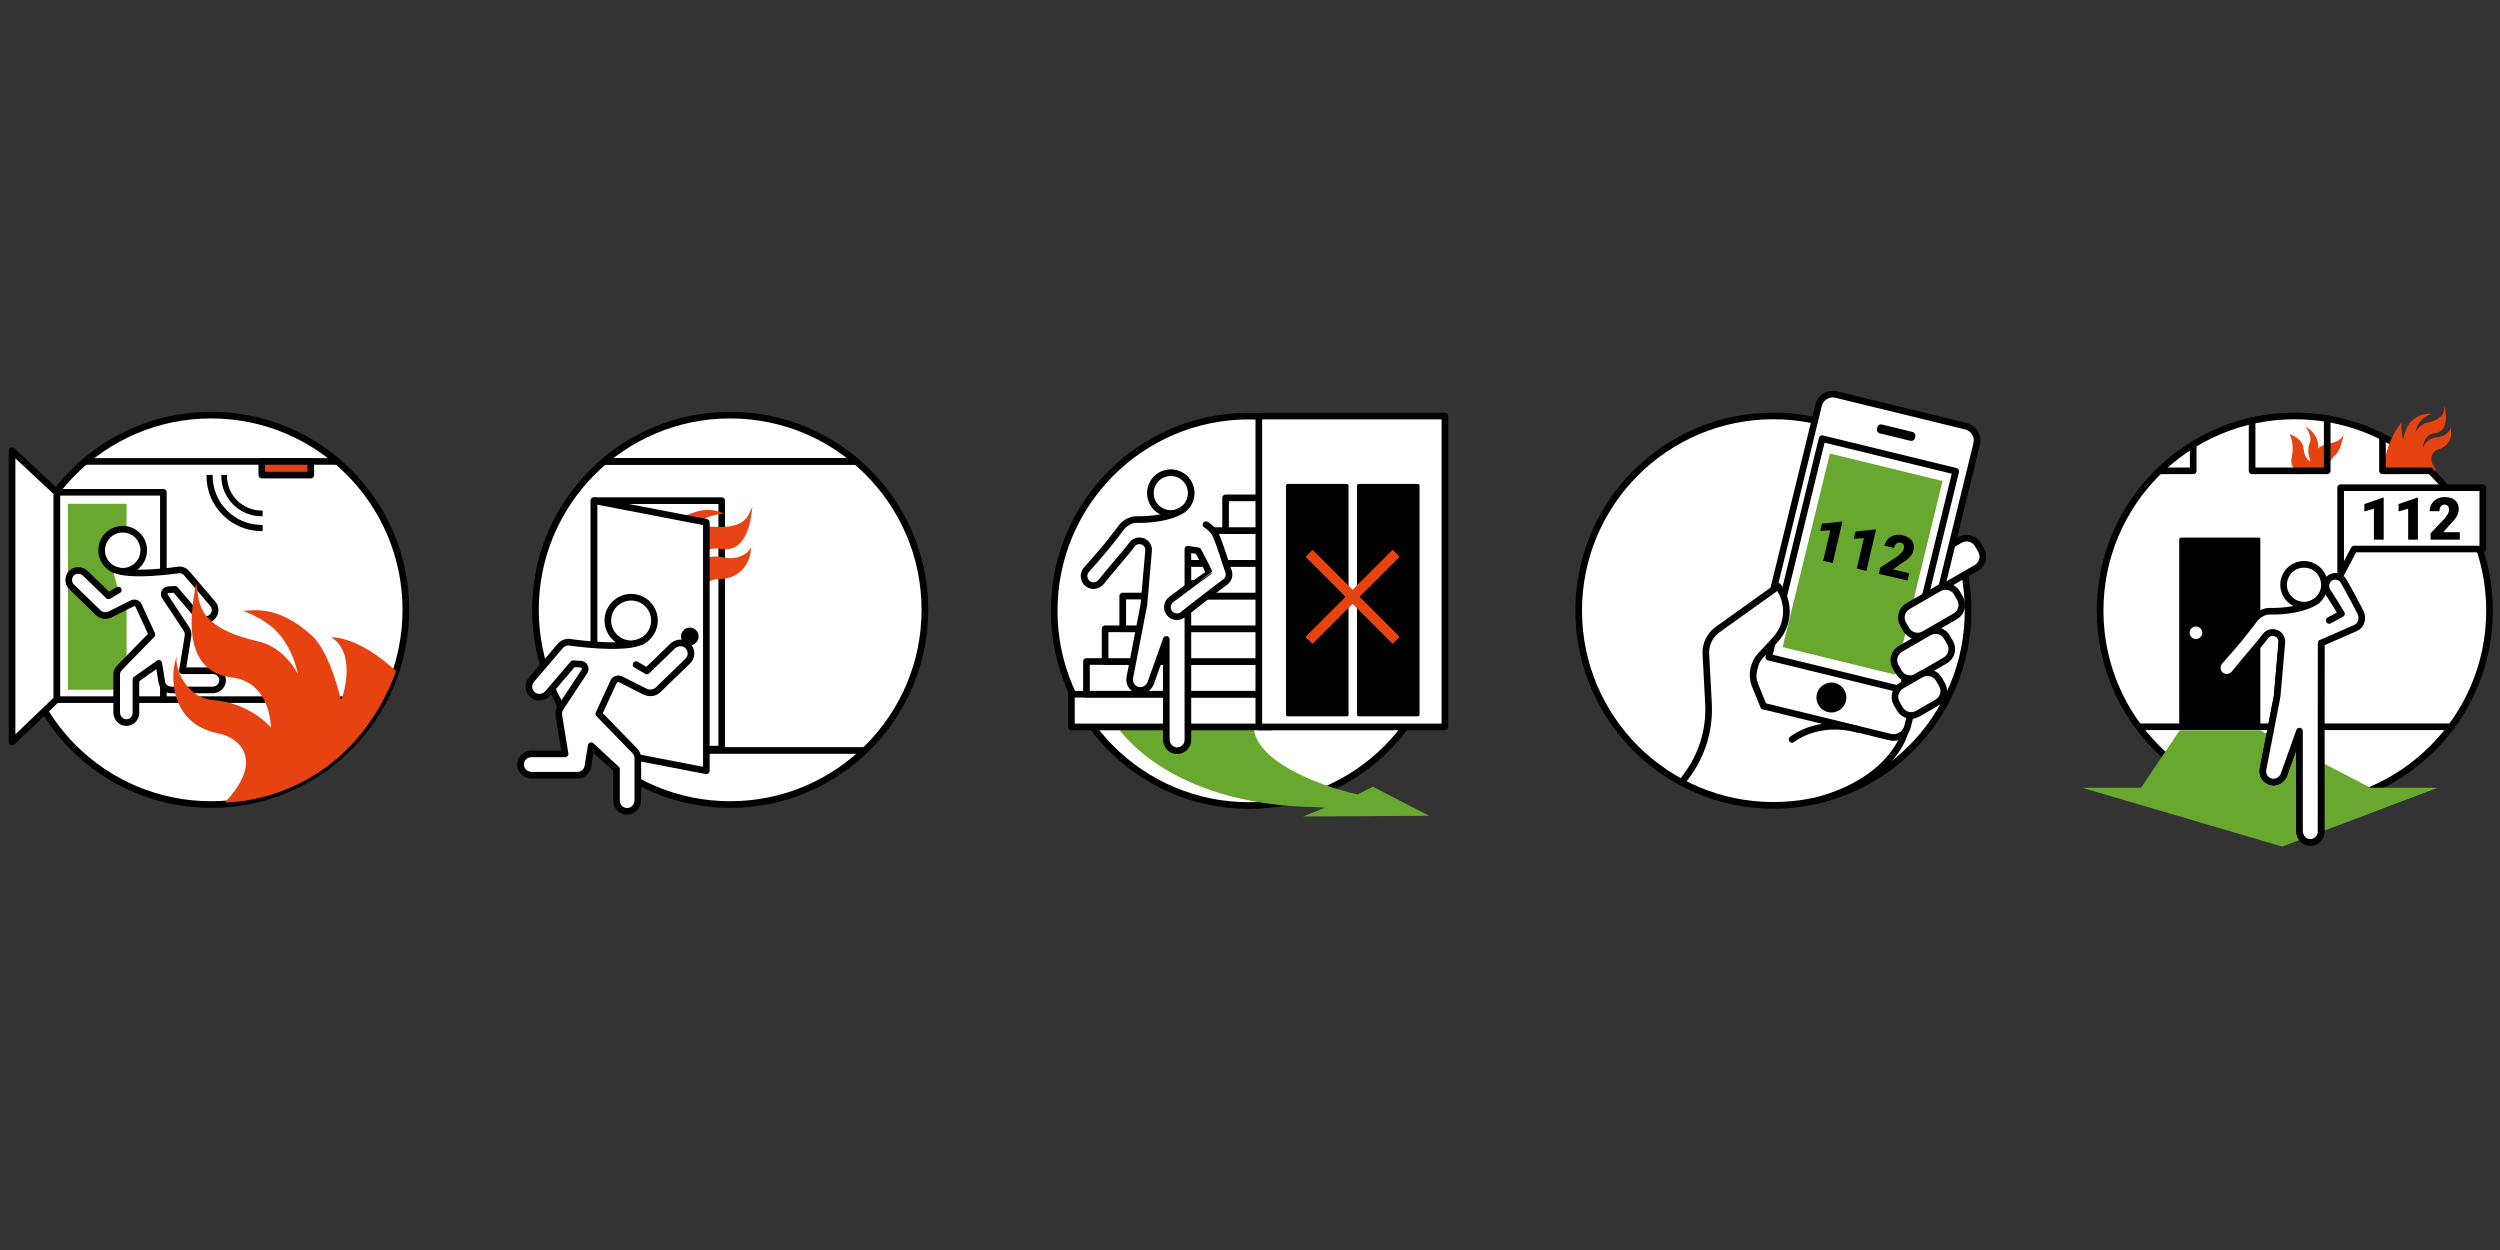 <?xml version="1.0" encoding="utf-8"?>
<!-- Generator: Adobe Illustrator 26.3.1, SVG Export Plug-In . SVG Version: 6.00 Build 0)  -->
<svg version="1.1" id="Ebene_1" xmlns="http://www.w3.org/2000/svg" xmlns:xlink="http://www.w3.org/1999/xlink" x="0px" y="0px"
	 viewBox="0 0 1040 520" style="enable-background:new 0 0 1040 520;" xml:space="preserve">
<rect x="0" y="0" width="1040" height="520" fill="#333333" stroke="none"/>
<style type="text/css">
	.st0{clip-path:url(#SVGID_00000059287083432922156610000003696349079834913717_);}
	.st1{clip-path:url(#SVGID_00000117659386350257346180000003417272593401438627_);fill:#FFFFFF;}
	
		.st2{clip-path:url(#SVGID_00000117659386350257346180000003417272593401438627_);fill:none;stroke:#000000;stroke-width:2.76;stroke-linecap:round;stroke-linejoin:round;stroke-miterlimit:10;}
	.st3{clip-path:url(#SVGID_00000117659386350257346180000003417272593401438627_);fill:#E74310;}
	.st4{clip-path:url(#SVGID_00000117659386350257346180000003417272593401438627_);}
	.st5{clip-path:url(#SVGID_00000117659386350257346180000003417272593401438627_);fill:#69A82F;}
	.st6{clip-path:url(#SVGID_00000176033191158575052710000001234418663022850456_);}
	.st7{clip-path:url(#SVGID_00000162353407767748274580000013485979926174244496_);fill:#E74310;}
	.st8{clip-path:url(#SVGID_00000119084922431795937210000017686673083404873620_);fill:#FFFFFF;}
	
		.st9{clip-path:url(#SVGID_00000119084922431795937210000017686673083404873620_);fill:none;stroke:#000000;stroke-width:2.76;stroke-linecap:round;stroke-linejoin:round;stroke-miterlimit:10;}
	.st10{clip-path:url(#SVGID_00000119084922431795937210000017686673083404873620_);fill:#E74415;}
	.st11{clip-path:url(#SVGID_00000119084922431795937210000017686673083404873620_);}
	
		.st12{clip-path:url(#SVGID_00000119084922431795937210000017686673083404873620_);fill:none;stroke:#000000;stroke-width:1.38;stroke-linecap:round;stroke-linejoin:round;stroke-miterlimit:10;}
	.st13{clip-path:url(#SVGID_00000023267245216139941050000015935881623888231595_);fill:#FFFFFF;}
	
		.st14{clip-path:url(#SVGID_00000023267245216139941050000015935881623888231595_);fill:none;stroke:#000000;stroke-width:2.76;stroke-linecap:round;stroke-linejoin:round;stroke-miterlimit:10;}
	.st15{clip-path:url(#SVGID_00000023267245216139941050000015935881623888231595_);fill:#69A82F;}
	.st16{clip-path:url(#SVGID_00000023267245216139941050000015935881623888231595_);}
	
		.st17{clip-path:url(#SVGID_00000023267245216139941050000015935881623888231595_);fill:none;stroke:#000000;stroke-width:1.38;stroke-linecap:round;stroke-linejoin:round;stroke-miterlimit:10;}
	.st18{clip-path:url(#SVGID_00000023267245216139941050000015935881623888231595_);fill:#E74310;}
	.st19{clip-path:url(#SVGID_00000124146229412638888360000012487073841583978887_);fill:#FFFFFF;}
	
		.st20{clip-path:url(#SVGID_00000124146229412638888360000012487073841583978887_);fill:none;stroke:#000000;stroke-width:2.76;stroke-linecap:round;stroke-linejoin:round;stroke-miterlimit:10;}
	.st21{clip-path:url(#SVGID_00000124146229412638888360000012487073841583978887_);}
	
		.st22{clip-path:url(#SVGID_00000124146229412638888360000012487073841583978887_);fill:none;stroke:#000000;stroke-width:1.38;stroke-linecap:round;stroke-linejoin:round;stroke-miterlimit:10;}
	.st23{clip-path:url(#SVGID_00000047023047674780224360000005262178069221870471_);}
	.st24{clip-path:url(#SVGID_00000183969957944862423420000012231173427780305288_);fill:#E74310;}
	.st25{clip-path:url(#SVGID_00000124146229412638888360000012487073841583978887_);fill:#69A82F;}
	.st26{clip-path:url(#SVGID_00000124146229412638888360000012487073841583978887_);fill:#E74310;}
	.st27{clip-path:url(#SVGID_00000147933559224469743080000016910165754399417771_);fill:#FFFFFF;}
	
		.st28{clip-path:url(#SVGID_00000147933559224469743080000016910165754399417771_);fill:none;stroke:#000000;stroke-width:2.76;stroke-linecap:round;stroke-linejoin:round;stroke-miterlimit:10;}
	.st29{clip-path:url(#SVGID_00000147933559224469743080000016910165754399417771_);fill:#69A82F;}
	.st30{clip-path:url(#SVGID_00000147933559224469743080000016910165754399417771_);}
	.st31{clip-path:url(#SVGID_00000134240332370871887250000015424305636171425180_);}
	.st32{clip-path:url(#SVGID_00000073721162961054400510000001830611291558445500_);fill:#FFFFFF;}
	
		.st33{clip-path:url(#SVGID_00000073721162961054400510000001830611291558445500_);fill:none;stroke:#000000;stroke-width:2.76;stroke-linecap:round;stroke-linejoin:round;stroke-miterlimit:10;}
	.st34{clip-path:url(#SVGID_00000073721162961054400510000001830611291558445500_);fill:#69A82F;}
	.st35{clip-path:url(#SVGID_00000073721162961054400510000001830611291558445500_);}
	.st36{clip-path:url(#SVGID_00000027572164422992865750000002727329495144072364_);}
	.st37{clip-path:url(#SVGID_00000172423987601058045120000003528228544238196898_);fill:#E74310;}
	.st38{clip-path:url(#SVGID_00000144335813446264745040000010143841222837800085_);fill:#FFFFFF;}
	
		.st39{clip-path:url(#SVGID_00000144335813446264745040000010143841222837800085_);fill:none;stroke:#000000;stroke-width:2.76;stroke-linecap:round;stroke-linejoin:round;stroke-miterlimit:10;}
	.st40{clip-path:url(#SVGID_00000144335813446264745040000010143841222837800085_);fill:#E74415;}
	.st41{clip-path:url(#SVGID_00000144335813446264745040000010143841222837800085_);}
	
		.st42{clip-path:url(#SVGID_00000144335813446264745040000010143841222837800085_);fill:none;stroke:#000000;stroke-width:1.38;stroke-linecap:round;stroke-linejoin:round;stroke-miterlimit:10;}
	.st43{clip-path:url(#SVGID_00000059308820610660439090000011193457048480221865_);fill:#FFFFFF;}
	
		.st44{clip-path:url(#SVGID_00000059308820610660439090000011193457048480221865_);fill:none;stroke:#000000;stroke-width:2.76;stroke-linecap:round;stroke-linejoin:round;stroke-miterlimit:10;}
	.st45{clip-path:url(#SVGID_00000059308820610660439090000011193457048480221865_);fill:#69A82F;}
	.st46{clip-path:url(#SVGID_00000059308820610660439090000011193457048480221865_);}
	.st47{clip-path:url(#SVGID_00000176759874811855148750000008273368127718063233_);fill:#FFFFFF;}
	
		.st48{clip-path:url(#SVGID_00000176759874811855148750000008273368127718063233_);fill:none;stroke:#000000;stroke-width:2.76;stroke-linecap:round;stroke-linejoin:round;stroke-miterlimit:10;}
	.st49{clip-path:url(#SVGID_00000176759874811855148750000008273368127718063233_);fill:#69A82F;}
	.st50{clip-path:url(#SVGID_00000176759874811855148750000008273368127718063233_);}
	.st51{clip-path:url(#SVGID_00000176759874811855148750000008273368127718063233_);fill:#E74310;}
	.st52{clip-path:url(#SVGID_00000101794812474570561350000007548839431654006662_);fill:#FFFFFF;}
	
		.st53{clip-path:url(#SVGID_00000101794812474570561350000007548839431654006662_);fill:none;stroke:#000000;stroke-width:2.76;stroke-linecap:round;stroke-linejoin:round;stroke-miterlimit:10;}
	.st54{clip-path:url(#SVGID_00000134240332370871887250000015424305636171425180_);fill:#69A82F;}
	
		.st55{clip-path:url(#SVGID_00000075137316420586791670000008331182705786364597_);fill:none;stroke:#000000;stroke-width:2.76;stroke-linecap:round;stroke-linejoin:round;stroke-miterlimit:10;}
	
		.st56{clip-path:url(#SVGID_00000134240332370871887250000015424305636171425180_);fill:none;stroke:#000000;stroke-width:2.76;stroke-linecap:round;stroke-linejoin:round;stroke-miterlimit:10;}
	.st57{clip-path:url(#SVGID_00000134240332370871887250000015424305636171425180_);fill:#FFFFFF;}
	.st58{clip-path:url(#SVGID_00000145771089311991985320000016511783085375029917_);}
	
		.st59{clip-path:url(#SVGID_00000145771089311991985320000016511783085375029917_);fill:none;stroke:#000000;stroke-width:1.38;stroke-linecap:round;stroke-linejoin:round;stroke-miterlimit:10;}
	.st60{clip-path:url(#SVGID_00000145771089311991985320000016511783085375029917_);fill:#FFFFFF;}
	
		.st61{clip-path:url(#SVGID_00000145771089311991985320000016511783085375029917_);fill:none;stroke:#000000;stroke-width:2.76;stroke-linecap:round;stroke-linejoin:round;stroke-miterlimit:10;}
	.st62{clip-path:url(#SVGID_00000145771089311991985320000016511783085375029917_);fill:#69A82F;}
	.st63{clip-path:url(#SVGID_00000131353047686835837290000011964898492270129336_);}
	.st64{clip-path:url(#SVGID_00000169555634414365429630000016043096172774541724_);fill:#FFFFFF;}
	
		.st65{clip-path:url(#SVGID_00000169555634414365429630000016043096172774541724_);fill:none;stroke:#000000;stroke-width:2.76;stroke-linecap:round;stroke-linejoin:round;stroke-miterlimit:10;}
	.st66{clip-path:url(#SVGID_00000169555634414365429630000016043096172774541724_);fill:#E74310;}
	.st67{clip-path:url(#SVGID_00000169555634414365429630000016043096172774541724_);}
	.st68{clip-path:url(#SVGID_00000169555634414365429630000016043096172774541724_);fill:#0087CC;}
	.st69{clip-path:url(#SVGID_00000181774341062413577680000011784544569451118013_);}
	.st70{clip-path:url(#SVGID_00000001625287889246750820000017762122736877908414_);fill:#E74310;}
	.st71{clip-path:url(#SVGID_00000093869221280065755510000003086750311848556204_);fill:#FFFFFF;}
	
		.st72{clip-path:url(#SVGID_00000093869221280065755510000003086750311848556204_);fill:none;stroke:#000000;stroke-width:2.76;stroke-linecap:round;stroke-linejoin:round;stroke-miterlimit:10;}
	.st73{clip-path:url(#SVGID_00000093869221280065755510000003086750311848556204_);fill:#E74310;}
	.st74{clip-path:url(#SVGID_00000093869221280065755510000003086750311848556204_);}
	
		.st75{clip-path:url(#SVGID_00000093869221280065755510000003086750311848556204_);fill:none;stroke:#000000;stroke-width:1.38;stroke-linecap:round;stroke-linejoin:round;stroke-miterlimit:10;}
	.st76{clip-path:url(#SVGID_00000067944160758531541180000016330266437143239055_);fill:#FFFFFF;}
	
		.st77{clip-path:url(#SVGID_00000067944160758531541180000016330266437143239055_);fill:none;stroke:#000000;stroke-width:2.76;stroke-linecap:round;stroke-linejoin:round;stroke-miterlimit:10;}
	.st78{clip-path:url(#SVGID_00000067944160758531541180000016330266437143239055_);fill:#0087CC;}
	.st79{clip-path:url(#SVGID_00000067944160758531541180000016330266437143239055_);}
	
		.st80{clip-path:url(#SVGID_00000067944160758531541180000016330266437143239055_);fill:none;stroke:#000000;stroke-width:1.38;stroke-linecap:round;stroke-linejoin:round;stroke-miterlimit:10;}
	.st81{clip-path:url(#SVGID_00000067944160758531541180000016330266437143239055_);fill:#E74310;}
	.st82{clip-path:url(#SVGID_00000155826700398989399480000005220918561733527967_);fill:#FFFFFF;}
	
		.st83{clip-path:url(#SVGID_00000155826700398989399480000005220918561733527967_);fill:none;stroke:#000000;stroke-width:2.76;stroke-linecap:round;stroke-linejoin:round;stroke-miterlimit:10;}
	.st84{clip-path:url(#SVGID_00000155826700398989399480000005220918561733527967_);}
	
		.st85{clip-path:url(#SVGID_00000155826700398989399480000005220918561733527967_);fill:none;stroke:#000000;stroke-width:1.38;stroke-linecap:round;stroke-linejoin:round;stroke-miterlimit:10;}
	.st86{clip-path:url(#SVGID_00000183968669181274407160000008813483067878873225_);}
	.st87{clip-path:url(#SVGID_00000150079776707910874140000000087381128455558303_);fill:#E74310;}
	.st88{clip-path:url(#SVGID_00000155826700398989399480000005220918561733527967_);fill:#0087CC;}
	.st89{clip-path:url(#SVGID_00000155826700398989399480000005220918561733527967_);fill:#E74310;}
	.st90{clip-path:url(#SVGID_00000111154566005079632850000012305196687939383709_);fill:#FFFFFF;}
	
		.st91{clip-path:url(#SVGID_00000111154566005079632850000012305196687939383709_);fill:none;stroke:#000000;stroke-width:2.76;stroke-linecap:round;stroke-linejoin:round;stroke-miterlimit:10;}
	.st92{clip-path:url(#SVGID_00000111154566005079632850000012305196687939383709_);fill:#0087CC;}
	.st93{clip-path:url(#SVGID_00000111154566005079632850000012305196687939383709_);}
	.st94{clip-path:url(#SVGID_00000055689165261329124500000011173050617125401759_);}
	.st95{clip-path:url(#SVGID_00000171708563299766443170000003109328802210097567_);fill:#FFFFFF;}
	
		.st96{clip-path:url(#SVGID_00000171708563299766443170000003109328802210097567_);fill:none;stroke:#000000;stroke-width:2.76;stroke-linecap:round;stroke-linejoin:round;stroke-miterlimit:10;}
	.st97{clip-path:url(#SVGID_00000171708563299766443170000003109328802210097567_);fill:#E74310;}
	.st98{clip-path:url(#SVGID_00000171708563299766443170000003109328802210097567_);}
	.st99{clip-path:url(#SVGID_00000171708563299766443170000003109328802210097567_);fill:#C80507;}
	.st100{clip-path:url(#SVGID_00000123418555061216220550000005991706874772719241_);}
	.st101{clip-path:url(#SVGID_00000164515886651753976790000001270400477442826136_);fill:#E74310;}
	.st102{clip-path:url(#SVGID_00000046307275121548511380000004733010660829854601_);fill:#FFFFFF;}
	
		.st103{clip-path:url(#SVGID_00000046307275121548511380000004733010660829854601_);fill:none;stroke:#000000;stroke-width:2.76;stroke-linecap:round;stroke-linejoin:round;stroke-miterlimit:10;}
	.st104{clip-path:url(#SVGID_00000046307275121548511380000004733010660829854601_);fill:#E74310;}
	.st105{clip-path:url(#SVGID_00000046307275121548511380000004733010660829854601_);}
	
		.st106{clip-path:url(#SVGID_00000046307275121548511380000004733010660829854601_);fill:none;stroke:#000000;stroke-width:1.38;stroke-linecap:round;stroke-linejoin:round;stroke-miterlimit:10;}
	.st107{clip-path:url(#SVGID_00000121266221190851307480000010196856355138964376_);fill:#FFFFFF;}
	
		.st108{clip-path:url(#SVGID_00000121266221190851307480000010196856355138964376_);fill:none;stroke:#000000;stroke-width:2.76;stroke-linecap:round;stroke-linejoin:round;stroke-miterlimit:10;}
	.st109{clip-path:url(#SVGID_00000121266221190851307480000010196856355138964376_);fill:#C80507;}
	.st110{clip-path:url(#SVGID_00000121266221190851307480000010196856355138964376_);}
	
		.st111{clip-path:url(#SVGID_00000121266221190851307480000010196856355138964376_);fill:none;stroke:#000000;stroke-width:1.38;stroke-linecap:round;stroke-linejoin:round;stroke-miterlimit:10;}
	.st112{clip-path:url(#SVGID_00000121266221190851307480000010196856355138964376_);fill:#E74310;}
	.st113{clip-path:url(#SVGID_00000065770118192727359060000005218040755630476215_);fill:#FFFFFF;}
	
		.st114{clip-path:url(#SVGID_00000065770118192727359060000005218040755630476215_);fill:none;stroke:#000000;stroke-width:2.76;stroke-linecap:round;stroke-linejoin:round;stroke-miterlimit:10;}
	.st115{clip-path:url(#SVGID_00000065770118192727359060000005218040755630476215_);}
	
		.st116{clip-path:url(#SVGID_00000065770118192727359060000005218040755630476215_);fill:none;stroke:#000000;stroke-width:1.38;stroke-linecap:round;stroke-linejoin:round;stroke-miterlimit:10;}
	.st117{clip-path:url(#SVGID_00000167361428635811426520000001244622082187110078_);}
	.st118{clip-path:url(#SVGID_00000111156891767478229910000015952481406965491894_);fill:#E74310;}
	.st119{clip-path:url(#SVGID_00000065770118192727359060000005218040755630476215_);fill:#C80507;}
	.st120{clip-path:url(#SVGID_00000065770118192727359060000005218040755630476215_);fill:#E74310;}
	.st121{clip-path:url(#SVGID_00000173874503601153082190000006637562399412311227_);fill:#FFFFFF;}
	
		.st122{clip-path:url(#SVGID_00000173874503601153082190000006637562399412311227_);fill:none;stroke:#000000;stroke-width:2.76;stroke-linecap:round;stroke-linejoin:round;stroke-miterlimit:10;}
	.st123{clip-path:url(#SVGID_00000173874503601153082190000006637562399412311227_);fill:#C80507;}
	.st124{clip-path:url(#SVGID_00000173874503601153082190000006637562399412311227_);}
	.st125{clip-path:url(#SVGID_00000121272580978397480820000001725948714521778048_);}
	.st126{clip-path:url(#SVGID_00000119827935333025712600000000170706303271131307_);fill:#FFFFFF;}
	
		.st127{clip-path:url(#SVGID_00000119827935333025712600000000170706303271131307_);fill:none;stroke:#000000;stroke-width:2.76;stroke-linecap:round;stroke-linejoin:round;stroke-miterlimit:10;}
	.st128{clip-path:url(#SVGID_00000119827935333025712600000000170706303271131307_);fill:#0087CC;}
	.st129{clip-path:url(#SVGID_00000119827935333025712600000000170706303271131307_);}
	.st130{clip-path:url(#SVGID_00000004528323273256363150000004860324490999694977_);}
	.st131{clip-path:url(#SVGID_00000072989039022241831600000011450517276528848554_);fill:#E74310;}
	.st132{clip-path:url(#SVGID_00000040572418289971958710000012198510551455410860_);fill:#FFFFFF;}
	
		.st133{clip-path:url(#SVGID_00000040572418289971958710000012198510551455410860_);fill:none;stroke:#000000;stroke-width:2.76;stroke-linecap:round;stroke-linejoin:round;stroke-miterlimit:10;}
	.st134{clip-path:url(#SVGID_00000040572418289971958710000012198510551455410860_);fill:#E74310;}
	.st135{clip-path:url(#SVGID_00000040572418289971958710000012198510551455410860_);}
	
		.st136{clip-path:url(#SVGID_00000040572418289971958710000012198510551455410860_);fill:none;stroke:#000000;stroke-width:1.38;stroke-linecap:round;stroke-linejoin:round;stroke-miterlimit:10;}
	.st137{clip-path:url(#SVGID_00000096039454795504112000000013733495060332042378_);fill:#FFFFFF;}
	
		.st138{clip-path:url(#SVGID_00000096039454795504112000000013733495060332042378_);fill:none;stroke:#000000;stroke-width:2.76;stroke-linecap:round;stroke-linejoin:round;stroke-miterlimit:10;}
	.st139{clip-path:url(#SVGID_00000096039454795504112000000013733495060332042378_);fill:#0087CC;}
	.st140{clip-path:url(#SVGID_00000096039454795504112000000013733495060332042378_);}
	.st141{clip-path:url(#SVGID_00000021111923991099597260000000795546153381366707_);fill:#FFFFFF;}
	
		.st142{clip-path:url(#SVGID_00000021111923991099597260000000795546153381366707_);fill:none;stroke:#000000;stroke-width:2.76;stroke-linecap:round;stroke-linejoin:round;stroke-miterlimit:10;}
	.st143{clip-path:url(#SVGID_00000021111923991099597260000000795546153381366707_);fill:#0087CC;}
	.st144{clip-path:url(#SVGID_00000021111923991099597260000000795546153381366707_);}
	.st145{clip-path:url(#SVGID_00000021111923991099597260000000795546153381366707_);fill:#E74310;}
	.st146{clip-path:url(#SVGID_00000124856420857252474090000017612339262876766084_);fill:#FFFFFF;}
	
		.st147{clip-path:url(#SVGID_00000124856420857252474090000017612339262876766084_);fill:none;stroke:#000000;stroke-width:2.76;stroke-linecap:round;stroke-linejoin:round;stroke-miterlimit:10;}
	.st148{clip-path:url(#SVGID_00000121272580978397480820000001725948714521778048_);fill:#0087CC;}
	
		.st149{clip-path:url(#SVGID_00000043448817507100662910000014503961910674407576_);fill:none;stroke:#000000;stroke-width:2.76;stroke-linecap:round;stroke-linejoin:round;stroke-miterlimit:10;}
	
		.st150{clip-path:url(#SVGID_00000121272580978397480820000001725948714521778048_);fill:none;stroke:#000000;stroke-width:2.76;stroke-linecap:round;stroke-linejoin:round;stroke-miterlimit:10;}
	.st151{clip-path:url(#SVGID_00000121272580978397480820000001725948714521778048_);fill:#FFFFFF;}
	.st152{clip-path:url(#SVGID_00000083048883711628645630000018413369769055335809_);}
	
		.st153{clip-path:url(#SVGID_00000083048883711628645630000018413369769055335809_);fill:none;stroke:#000000;stroke-width:1.38;stroke-linecap:round;stroke-linejoin:round;stroke-miterlimit:10;}
	.st154{clip-path:url(#SVGID_00000083048883711628645630000018413369769055335809_);fill:#FFFFFF;}
	
		.st155{clip-path:url(#SVGID_00000083048883711628645630000018413369769055335809_);fill:none;stroke:#000000;stroke-width:2.76;stroke-linecap:round;stroke-linejoin:round;stroke-miterlimit:10;}
	.st156{clip-path:url(#SVGID_00000083048883711628645630000018413369769055335809_);fill:#0087CC;}
	.st157{clip-path:url(#SVGID_00000160186396561496458070000012218140164243476412_);}
	.st158{clip-path:url(#SVGID_00000165232909838025401560000009512975763183649723_);fill:#FFFFFF;}
	
		.st159{clip-path:url(#SVGID_00000165232909838025401560000009512975763183649723_);fill:none;stroke:#000000;stroke-width:2.76;stroke-linecap:round;stroke-linejoin:round;stroke-miterlimit:10;}
	.st160{clip-path:url(#SVGID_00000165232909838025401560000009512975763183649723_);fill:#C80507;}
	.st161{clip-path:url(#SVGID_00000165232909838025401560000009512975763183649723_);}
	.st162{clip-path:url(#SVGID_00000055665329025527749570000013501349646324325249_);}
	.st163{clip-path:url(#SVGID_00000161631622447309213690000010653592673077928597_);fill:#E74310;}
	.st164{clip-path:url(#SVGID_00000124861581639933693470000004223641750582464420_);fill:#FFFFFF;}
	
		.st165{clip-path:url(#SVGID_00000124861581639933693470000004223641750582464420_);fill:none;stroke:#000000;stroke-width:2.76;stroke-linecap:round;stroke-linejoin:round;stroke-miterlimit:10;}
	.st166{clip-path:url(#SVGID_00000124861581639933693470000004223641750582464420_);fill:#E74310;}
	.st167{clip-path:url(#SVGID_00000124861581639933693470000004223641750582464420_);}
	
		.st168{clip-path:url(#SVGID_00000124861581639933693470000004223641750582464420_);fill:none;stroke:#000000;stroke-width:1.38;stroke-linecap:round;stroke-linejoin:round;stroke-miterlimit:10;}
	.st169{clip-path:url(#SVGID_00000029046734297425682450000014562020968544656044_);fill:#FFFFFF;}
	
		.st170{clip-path:url(#SVGID_00000029046734297425682450000014562020968544656044_);fill:none;stroke:#000000;stroke-width:2.76;stroke-linecap:round;stroke-linejoin:round;stroke-miterlimit:10;}
	.st171{clip-path:url(#SVGID_00000029046734297425682450000014562020968544656044_);fill:#C80507;}
	.st172{clip-path:url(#SVGID_00000029046734297425682450000014562020968544656044_);}
	.st173{clip-path:url(#SVGID_00000165195916156865737380000010903906659504363156_);fill:#FFFFFF;}
	
		.st174{clip-path:url(#SVGID_00000165195916156865737380000010903906659504363156_);fill:none;stroke:#000000;stroke-width:2.76;stroke-linecap:round;stroke-linejoin:round;stroke-miterlimit:10;}
	.st175{clip-path:url(#SVGID_00000165195916156865737380000010903906659504363156_);fill:#C80507;}
	.st176{clip-path:url(#SVGID_00000165195916156865737380000010903906659504363156_);}
	.st177{clip-path:url(#SVGID_00000165195916156865737380000010903906659504363156_);fill:#E74310;}
	.st178{clip-path:url(#SVGID_00000122722477516088514780000009401836347411874727_);fill:#FFFFFF;}
	
		.st179{clip-path:url(#SVGID_00000122722477516088514780000009401836347411874727_);fill:none;stroke:#000000;stroke-width:2.76;stroke-linecap:round;stroke-linejoin:round;stroke-miterlimit:10;}
	.st180{clip-path:url(#SVGID_00000160186396561496458070000012218140164243476412_);fill:#C80507;}
	
		.st181{clip-path:url(#SVGID_00000099632691635959156110000006761446545662835339_);fill:none;stroke:#000000;stroke-width:2.76;stroke-linecap:round;stroke-linejoin:round;stroke-miterlimit:10;}
	
		.st182{clip-path:url(#SVGID_00000160186396561496458070000012218140164243476412_);fill:none;stroke:#000000;stroke-width:2.76;stroke-linecap:round;stroke-linejoin:round;stroke-miterlimit:10;}
	.st183{clip-path:url(#SVGID_00000160186396561496458070000012218140164243476412_);fill:#FFFFFF;}
	.st184{clip-path:url(#SVGID_00000103259165450970410960000007976812140090828952_);}
	
		.st185{clip-path:url(#SVGID_00000103259165450970410960000007976812140090828952_);fill:none;stroke:#000000;stroke-width:1.38;stroke-linecap:round;stroke-linejoin:round;stroke-miterlimit:10;}
	.st186{clip-path:url(#SVGID_00000103259165450970410960000007976812140090828952_);fill:#FFFFFF;}
	
		.st187{clip-path:url(#SVGID_00000103259165450970410960000007976812140090828952_);fill:none;stroke:#000000;stroke-width:2.76;stroke-linecap:round;stroke-linejoin:round;stroke-miterlimit:10;}
	.st188{clip-path:url(#SVGID_00000103259165450970410960000007976812140090828952_);fill:#C80507;}
	.st189{clip-path:url(#SVGID_00000152249220896860944530000002645895439333541762_);}
	.st190{clip-path:url(#SVGID_00000109027689912471632130000004618923816052593596_);fill:#FFFFFF;}
	
		.st191{clip-path:url(#SVGID_00000109027689912471632130000004618923816052593596_);fill:none;stroke:#000000;stroke-width:2.76;stroke-linecap:round;stroke-linejoin:round;stroke-miterlimit:10;}
	.st192{clip-path:url(#SVGID_00000109027689912471632130000004618923816052593596_);fill:#E74310;}
	.st193{clip-path:url(#SVGID_00000109027689912471632130000004618923816052593596_);}
	.st194{clip-path:url(#SVGID_00000109027689912471632130000004618923816052593596_);fill:#69A82F;}
	.st195{clip-path:url(#SVGID_00000183210908390954824150000014545395395671665083_);}
	.st196{clip-path:url(#SVGID_00000063620325735767774010000015529595944532956561_);fill:#E74310;}
	.st197{clip-path:url(#SVGID_00000146465064352297963370000010666077485159896506_);fill:#FFFFFF;}
	
		.st198{clip-path:url(#SVGID_00000146465064352297963370000010666077485159896506_);fill:none;stroke:#000000;stroke-width:2.76;stroke-linecap:round;stroke-linejoin:round;stroke-miterlimit:10;}
	.st199{clip-path:url(#SVGID_00000146465064352297963370000010666077485159896506_);fill:#E74415;}
	.st200{clip-path:url(#SVGID_00000146465064352297963370000010666077485159896506_);}
	
		.st201{clip-path:url(#SVGID_00000146465064352297963370000010666077485159896506_);fill:none;stroke:#000000;stroke-width:1.38;stroke-linecap:round;stroke-linejoin:round;stroke-miterlimit:10;}
	.st202{clip-path:url(#SVGID_00000036954081339373316860000017855168270505932974_);fill:#FFFFFF;}
	
		.st203{clip-path:url(#SVGID_00000036954081339373316860000017855168270505932974_);fill:none;stroke:#000000;stroke-width:2.76;stroke-linecap:round;stroke-linejoin:round;stroke-miterlimit:10;}
	.st204{clip-path:url(#SVGID_00000036954081339373316860000017855168270505932974_);fill:#69A82F;}
	.st205{clip-path:url(#SVGID_00000036954081339373316860000017855168270505932974_);}
	
		.st206{clip-path:url(#SVGID_00000036954081339373316860000017855168270505932974_);fill:none;stroke:#000000;stroke-width:1.38;stroke-linecap:round;stroke-linejoin:round;stroke-miterlimit:10;}
	.st207{clip-path:url(#SVGID_00000036954081339373316860000017855168270505932974_);fill:#E74310;}
	.st208{clip-path:url(#SVGID_00000115496462582120938950000005296001772444382362_);fill:#FFFFFF;}
	
		.st209{clip-path:url(#SVGID_00000115496462582120938950000005296001772444382362_);fill:none;stroke:#000000;stroke-width:2.76;stroke-linecap:round;stroke-linejoin:round;stroke-miterlimit:10;}
	.st210{clip-path:url(#SVGID_00000115496462582120938950000005296001772444382362_);}
	
		.st211{clip-path:url(#SVGID_00000115496462582120938950000005296001772444382362_);fill:none;stroke:#000000;stroke-width:1.38;stroke-linecap:round;stroke-linejoin:round;stroke-miterlimit:10;}
	.st212{clip-path:url(#SVGID_00000066504684127186661920000016954296932886205375_);}
	.st213{clip-path:url(#SVGID_00000037665833958957495540000002953832495220868023_);fill:#E74310;}
	.st214{clip-path:url(#SVGID_00000115496462582120938950000005296001772444382362_);fill:#69A82F;}
	.st215{clip-path:url(#SVGID_00000115496462582120938950000005296001772444382362_);fill:#E74310;}
	.st216{clip-path:url(#SVGID_00000181805722045639319820000007267228188621357716_);fill:#FFFFFF;}
	
		.st217{clip-path:url(#SVGID_00000181805722045639319820000007267228188621357716_);fill:none;stroke:#000000;stroke-width:2.76;stroke-linecap:round;stroke-linejoin:round;stroke-miterlimit:10;}
	.st218{clip-path:url(#SVGID_00000181805722045639319820000007267228188621357716_);fill:#69A82F;}
	.st219{clip-path:url(#SVGID_00000181805722045639319820000007267228188621357716_);}
	.st220{clip-path:url(#SVGID_00000095336379435433721770000003100868224787771309_);}
	.st221{clip-path:url(#SVGID_00000098922460661634368700000005340793461707387041_);fill:#FFFFFF;}
	
		.st222{clip-path:url(#SVGID_00000098922460661634368700000005340793461707387041_);fill:none;stroke:#000000;stroke-width:2.76;stroke-linecap:round;stroke-linejoin:round;stroke-miterlimit:10;}
	.st223{clip-path:url(#SVGID_00000098922460661634368700000005340793461707387041_);fill:#69A82F;}
	.st224{clip-path:url(#SVGID_00000098922460661634368700000005340793461707387041_);}
	.st225{clip-path:url(#SVGID_00000075162387184372858560000004670645024782281860_);}
	.st226{clip-path:url(#SVGID_00000147917609586101526650000014428992659707181702_);fill:#E74310;}
	.st227{clip-path:url(#SVGID_00000148647802276040872130000005134619101748042652_);fill:#FFFFFF;}
	
		.st228{clip-path:url(#SVGID_00000148647802276040872130000005134619101748042652_);fill:none;stroke:#000000;stroke-width:2.76;stroke-linecap:round;stroke-linejoin:round;stroke-miterlimit:10;}
	.st229{clip-path:url(#SVGID_00000148647802276040872130000005134619101748042652_);fill:#E74415;}
	.st230{clip-path:url(#SVGID_00000148647802276040872130000005134619101748042652_);}
	
		.st231{clip-path:url(#SVGID_00000148647802276040872130000005134619101748042652_);fill:none;stroke:#000000;stroke-width:1.38;stroke-linecap:round;stroke-linejoin:round;stroke-miterlimit:10;}
	.st232{clip-path:url(#SVGID_00000116201879826935982630000007601412146960006316_);fill:#FFFFFF;}
	
		.st233{clip-path:url(#SVGID_00000116201879826935982630000007601412146960006316_);fill:none;stroke:#000000;stroke-width:2.76;stroke-linecap:round;stroke-linejoin:round;stroke-miterlimit:10;}
	.st234{clip-path:url(#SVGID_00000116201879826935982630000007601412146960006316_);fill:#69A82F;}
	.st235{clip-path:url(#SVGID_00000116201879826935982630000007601412146960006316_);}
	.st236{clip-path:url(#SVGID_00000167370609688430624790000015300728103570216064_);fill:#FFFFFF;}
	
		.st237{clip-path:url(#SVGID_00000167370609688430624790000015300728103570216064_);fill:none;stroke:#000000;stroke-width:2.76;stroke-linecap:round;stroke-linejoin:round;stroke-miterlimit:10;}
	.st238{clip-path:url(#SVGID_00000167370609688430624790000015300728103570216064_);fill:#69A82F;}
	.st239{clip-path:url(#SVGID_00000167370609688430624790000015300728103570216064_);}
	.st240{clip-path:url(#SVGID_00000167370609688430624790000015300728103570216064_);fill:#E74310;}
	.st241{clip-path:url(#SVGID_00000144327910010127495010000004923187936544262572_);fill:#FFFFFF;}
	
		.st242{clip-path:url(#SVGID_00000144327910010127495010000004923187936544262572_);fill:none;stroke:#000000;stroke-width:2.76;stroke-linecap:round;stroke-linejoin:round;stroke-miterlimit:10;}
	.st243{clip-path:url(#SVGID_00000095336379435433721770000003100868224787771309_);fill:#69A82F;}
	
		.st244{clip-path:url(#SVGID_00000005985832652560141260000018341196133868432025_);fill:none;stroke:#000000;stroke-width:2.76;stroke-linecap:round;stroke-linejoin:round;stroke-miterlimit:10;}
	
		.st245{clip-path:url(#SVGID_00000095336379435433721770000003100868224787771309_);fill:none;stroke:#000000;stroke-width:2.76;stroke-linecap:round;stroke-linejoin:round;stroke-miterlimit:10;}
	.st246{clip-path:url(#SVGID_00000095336379435433721770000003100868224787771309_);fill:#FFFFFF;}
	.st247{clip-path:url(#SVGID_00000005248387391300594840000010439487579213030536_);}
	
		.st248{clip-path:url(#SVGID_00000005248387391300594840000010439487579213030536_);fill:none;stroke:#000000;stroke-width:1.38;stroke-linecap:round;stroke-linejoin:round;stroke-miterlimit:10;}
	.st249{clip-path:url(#SVGID_00000005248387391300594840000010439487579213030536_);fill:#FFFFFF;}
	
		.st250{clip-path:url(#SVGID_00000005248387391300594840000010439487579213030536_);fill:none;stroke:#000000;stroke-width:2.76;stroke-linecap:round;stroke-linejoin:round;stroke-miterlimit:10;}
	.st251{clip-path:url(#SVGID_00000005248387391300594840000010439487579213030536_);fill:#69A82F;}
	.st252{clip-path:url(#SVGID_00000134957311822106826650000012252712710164432788_);}
	.st253{clip-path:url(#SVGID_00000177450856559018708720000007507537089349104809_);fill:#FFFFFF;}
	
		.st254{clip-path:url(#SVGID_00000177450856559018708720000007507537089349104809_);fill:none;stroke:#000000;stroke-width:2.76;stroke-linecap:round;stroke-linejoin:round;stroke-miterlimit:10;}
	.st255{clip-path:url(#SVGID_00000177450856559018708720000007507537089349104809_);fill:#E74310;}
	.st256{clip-path:url(#SVGID_00000177450856559018708720000007507537089349104809_);}
	.st257{clip-path:url(#SVGID_00000177450856559018708720000007507537089349104809_);fill:#0087CC;}
	.st258{clip-path:url(#SVGID_00000131364179648348314040000008475675810589746325_);}
	.st259{clip-path:url(#SVGID_00000099644702278600391890000005745300007556578750_);fill:#E74310;}
	.st260{clip-path:url(#SVGID_00000037668013188611394970000005547815047211134093_);fill:#FFFFFF;}
	
		.st261{clip-path:url(#SVGID_00000037668013188611394970000005547815047211134093_);fill:none;stroke:#000000;stroke-width:2.76;stroke-linecap:round;stroke-linejoin:round;stroke-miterlimit:10;}
	.st262{clip-path:url(#SVGID_00000037668013188611394970000005547815047211134093_);fill:#E74310;}
	.st263{clip-path:url(#SVGID_00000037668013188611394970000005547815047211134093_);}
	
		.st264{clip-path:url(#SVGID_00000037668013188611394970000005547815047211134093_);fill:none;stroke:#000000;stroke-width:1.38;stroke-linecap:round;stroke-linejoin:round;stroke-miterlimit:10;}
	.st265{clip-path:url(#SVGID_00000026155790430520763140000007800450565967971995_);fill:#FFFFFF;}
	
		.st266{clip-path:url(#SVGID_00000026155790430520763140000007800450565967971995_);fill:none;stroke:#000000;stroke-width:2.76;stroke-linecap:round;stroke-linejoin:round;stroke-miterlimit:10;}
	.st267{clip-path:url(#SVGID_00000026155790430520763140000007800450565967971995_);fill:#0087CC;}
	.st268{clip-path:url(#SVGID_00000026155790430520763140000007800450565967971995_);}
	
		.st269{clip-path:url(#SVGID_00000026155790430520763140000007800450565967971995_);fill:none;stroke:#000000;stroke-width:1.38;stroke-linecap:round;stroke-linejoin:round;stroke-miterlimit:10;}
	.st270{clip-path:url(#SVGID_00000026155790430520763140000007800450565967971995_);fill:#E74310;}
	.st271{clip-path:url(#SVGID_00000106855326011693368390000008593527669024294047_);fill:#FFFFFF;}
	
		.st272{clip-path:url(#SVGID_00000106855326011693368390000008593527669024294047_);fill:none;stroke:#000000;stroke-width:2.76;stroke-linecap:round;stroke-linejoin:round;stroke-miterlimit:10;}
	.st273{clip-path:url(#SVGID_00000106855326011693368390000008593527669024294047_);}
	
		.st274{clip-path:url(#SVGID_00000106855326011693368390000008593527669024294047_);fill:none;stroke:#000000;stroke-width:1.38;stroke-linecap:round;stroke-linejoin:round;stroke-miterlimit:10;}
	.st275{clip-path:url(#SVGID_00000126318988375534315230000002766784957461594559_);}
	.st276{clip-path:url(#SVGID_00000114786027055947160100000003200487804958855057_);fill:#E74310;}
	.st277{clip-path:url(#SVGID_00000106855326011693368390000008593527669024294047_);fill:#0087CC;}
	.st278{clip-path:url(#SVGID_00000106855326011693368390000008593527669024294047_);fill:#E74310;}
	.st279{clip-path:url(#SVGID_00000177457395612941982760000002746967815551389848_);fill:#FFFFFF;}
	
		.st280{clip-path:url(#SVGID_00000177457395612941982760000002746967815551389848_);fill:none;stroke:#000000;stroke-width:2.76;stroke-linecap:round;stroke-linejoin:round;stroke-miterlimit:10;}
	.st281{clip-path:url(#SVGID_00000177457395612941982760000002746967815551389848_);fill:#0087CC;}
	.st282{clip-path:url(#SVGID_00000177457395612941982760000002746967815551389848_);}
	.st283{clip-path:url(#SVGID_00000085966875536790219910000001647794747310640805_);}
	.st284{clip-path:url(#SVGID_00000073703329013293295460000017842058858044826510_);fill:#FFFFFF;}
	
		.st285{clip-path:url(#SVGID_00000073703329013293295460000017842058858044826510_);fill:none;stroke:#000000;stroke-width:2.76;stroke-linecap:round;stroke-linejoin:round;stroke-miterlimit:10;}
	.st286{clip-path:url(#SVGID_00000073703329013293295460000017842058858044826510_);fill:#E74310;}
	.st287{clip-path:url(#SVGID_00000073703329013293295460000017842058858044826510_);}
	.st288{clip-path:url(#SVGID_00000073703329013293295460000017842058858044826510_);fill:#C80507;}
	.st289{clip-path:url(#SVGID_00000041996020868511206830000014027502200106669962_);}
	.st290{clip-path:url(#SVGID_00000072262871921423216430000013340015045650265508_);fill:#E74310;}
	.st291{clip-path:url(#SVGID_00000136386892660170968620000017447363674524694183_);fill:#FFFFFF;}
	
		.st292{clip-path:url(#SVGID_00000136386892660170968620000017447363674524694183_);fill:none;stroke:#000000;stroke-width:2.76;stroke-linecap:round;stroke-linejoin:round;stroke-miterlimit:10;}
	.st293{clip-path:url(#SVGID_00000136386892660170968620000017447363674524694183_);fill:#E74310;}
	.st294{clip-path:url(#SVGID_00000136386892660170968620000017447363674524694183_);}
	
		.st295{clip-path:url(#SVGID_00000136386892660170968620000017447363674524694183_);fill:none;stroke:#000000;stroke-width:1.38;stroke-linecap:round;stroke-linejoin:round;stroke-miterlimit:10;}
	.st296{clip-path:url(#SVGID_00000047049479630887081510000010399664238310476421_);fill:#FFFFFF;}
	
		.st297{clip-path:url(#SVGID_00000047049479630887081510000010399664238310476421_);fill:none;stroke:#000000;stroke-width:2.76;stroke-linecap:round;stroke-linejoin:round;stroke-miterlimit:10;}
	.st298{clip-path:url(#SVGID_00000047049479630887081510000010399664238310476421_);fill:#C80507;}
	.st299{clip-path:url(#SVGID_00000047049479630887081510000010399664238310476421_);}
	
		.st300{clip-path:url(#SVGID_00000047049479630887081510000010399664238310476421_);fill:none;stroke:#000000;stroke-width:1.38;stroke-linecap:round;stroke-linejoin:round;stroke-miterlimit:10;}
	.st301{clip-path:url(#SVGID_00000047049479630887081510000010399664238310476421_);fill:#E74310;}
	.st302{clip-path:url(#SVGID_00000065074527634651101330000015739022232108655289_);fill:#FFFFFF;}
	
		.st303{clip-path:url(#SVGID_00000065074527634651101330000015739022232108655289_);fill:none;stroke:#000000;stroke-width:2.76;stroke-linecap:round;stroke-linejoin:round;stroke-miterlimit:10;}
	.st304{clip-path:url(#SVGID_00000065074527634651101330000015739022232108655289_);}
	
		.st305{clip-path:url(#SVGID_00000065074527634651101330000015739022232108655289_);fill:none;stroke:#000000;stroke-width:1.38;stroke-linecap:round;stroke-linejoin:round;stroke-miterlimit:10;}
	.st306{clip-path:url(#SVGID_00000018219397722254142800000002508976185168609448_);}
	.st307{clip-path:url(#SVGID_00000160179954744366247620000017565718589626723223_);fill:#E74310;}
	.st308{clip-path:url(#SVGID_00000065074527634651101330000015739022232108655289_);fill:#C80507;}
	.st309{clip-path:url(#SVGID_00000065074527634651101330000015739022232108655289_);fill:#E74310;}
	.st310{clip-path:url(#SVGID_00000060719242076711503450000008096873938379384731_);fill:#FFFFFF;}
	
		.st311{clip-path:url(#SVGID_00000060719242076711503450000008096873938379384731_);fill:none;stroke:#000000;stroke-width:2.76;stroke-linecap:round;stroke-linejoin:round;stroke-miterlimit:10;}
	.st312{clip-path:url(#SVGID_00000060719242076711503450000008096873938379384731_);fill:#C80507;}
	.st313{clip-path:url(#SVGID_00000060719242076711503450000008096873938379384731_);}
	.st314{clip-path:url(#SVGID_00000053545427638869657980000005412712604134625454_);}
	.st315{clip-path:url(#SVGID_00000031915433934423880540000011686844930211032760_);fill:#FFFFFF;}
	
		.st316{clip-path:url(#SVGID_00000031915433934423880540000011686844930211032760_);fill:none;stroke:#000000;stroke-width:2.76;stroke-linecap:round;stroke-linejoin:round;stroke-miterlimit:10;}
	.st317{clip-path:url(#SVGID_00000031915433934423880540000011686844930211032760_);fill:#0087CC;}
	.st318{clip-path:url(#SVGID_00000031915433934423880540000011686844930211032760_);}
	.st319{clip-path:url(#SVGID_00000060020168482622684970000014789233989165733254_);}
	.st320{clip-path:url(#SVGID_00000076589176046078553210000017510680585451977143_);fill:#E74310;}
	.st321{clip-path:url(#SVGID_00000064320444630875923540000007127031615206127029_);fill:#FFFFFF;}
	
		.st322{clip-path:url(#SVGID_00000064320444630875923540000007127031615206127029_);fill:none;stroke:#000000;stroke-width:2.76;stroke-linecap:round;stroke-linejoin:round;stroke-miterlimit:10;}
	.st323{clip-path:url(#SVGID_00000064320444630875923540000007127031615206127029_);fill:#E74310;}
	.st324{clip-path:url(#SVGID_00000064320444630875923540000007127031615206127029_);}
	
		.st325{clip-path:url(#SVGID_00000064320444630875923540000007127031615206127029_);fill:none;stroke:#000000;stroke-width:1.38;stroke-linecap:round;stroke-linejoin:round;stroke-miterlimit:10;}
	.st326{clip-path:url(#SVGID_00000002342339518056985650000007992081592445539499_);fill:#FFFFFF;}
	
		.st327{clip-path:url(#SVGID_00000002342339518056985650000007992081592445539499_);fill:none;stroke:#000000;stroke-width:2.76;stroke-linecap:round;stroke-linejoin:round;stroke-miterlimit:10;}
	.st328{clip-path:url(#SVGID_00000002342339518056985650000007992081592445539499_);fill:#0087CC;}
	.st329{clip-path:url(#SVGID_00000002342339518056985650000007992081592445539499_);}
	.st330{clip-path:url(#SVGID_00000112599643015044091460000014042386235309749133_);fill:#FFFFFF;}
	
		.st331{clip-path:url(#SVGID_00000112599643015044091460000014042386235309749133_);fill:none;stroke:#000000;stroke-width:2.76;stroke-linecap:round;stroke-linejoin:round;stroke-miterlimit:10;}
	.st332{clip-path:url(#SVGID_00000112599643015044091460000014042386235309749133_);fill:#0087CC;}
	.st333{clip-path:url(#SVGID_00000112599643015044091460000014042386235309749133_);}
	.st334{clip-path:url(#SVGID_00000112599643015044091460000014042386235309749133_);fill:#E74310;}
	.st335{clip-path:url(#SVGID_00000061466726519904582970000007028636477842681522_);fill:#FFFFFF;}
	
		.st336{clip-path:url(#SVGID_00000061466726519904582970000007028636477842681522_);fill:none;stroke:#000000;stroke-width:2.76;stroke-linecap:round;stroke-linejoin:round;stroke-miterlimit:10;}
	.st337{clip-path:url(#SVGID_00000053545427638869657980000005412712604134625454_);fill:#0087CC;}
	
		.st338{clip-path:url(#SVGID_00000141442652582643597890000017350439854312199070_);fill:none;stroke:#000000;stroke-width:2.76;stroke-linecap:round;stroke-linejoin:round;stroke-miterlimit:10;}
	
		.st339{clip-path:url(#SVGID_00000053545427638869657980000005412712604134625454_);fill:none;stroke:#000000;stroke-width:2.76;stroke-linecap:round;stroke-linejoin:round;stroke-miterlimit:10;}
	.st340{clip-path:url(#SVGID_00000053545427638869657980000005412712604134625454_);fill:#FFFFFF;}
	.st341{clip-path:url(#SVGID_00000021817074195955151620000018251279674806622859_);}
	
		.st342{clip-path:url(#SVGID_00000021817074195955151620000018251279674806622859_);fill:none;stroke:#000000;stroke-width:1.38;stroke-linecap:round;stroke-linejoin:round;stroke-miterlimit:10;}
	.st343{clip-path:url(#SVGID_00000021817074195955151620000018251279674806622859_);fill:#FFFFFF;}
	
		.st344{clip-path:url(#SVGID_00000021817074195955151620000018251279674806622859_);fill:none;stroke:#000000;stroke-width:2.76;stroke-linecap:round;stroke-linejoin:round;stroke-miterlimit:10;}
	.st345{clip-path:url(#SVGID_00000021817074195955151620000018251279674806622859_);fill:#0087CC;}
	.st346{clip-path:url(#SVGID_00000125585234141440992830000008390606472818650536_);}
	.st347{clip-path:url(#SVGID_00000004507460133696149940000017439633870209512638_);fill:#FFFFFF;}
	
		.st348{clip-path:url(#SVGID_00000004507460133696149940000017439633870209512638_);fill:none;stroke:#000000;stroke-width:2.76;stroke-linecap:round;stroke-linejoin:round;stroke-miterlimit:10;}
	.st349{clip-path:url(#SVGID_00000004507460133696149940000017439633870209512638_);fill:#C80507;}
	.st350{clip-path:url(#SVGID_00000004507460133696149940000017439633870209512638_);}
	.st351{clip-path:url(#SVGID_00000180337595476648089680000001426527594465364623_);}
	.st352{clip-path:url(#SVGID_00000012474946789982512700000003137800426614219146_);fill:#E74310;}
	.st353{clip-path:url(#SVGID_00000092453147784748707970000004459819537942233525_);fill:#FFFFFF;}
	
		.st354{clip-path:url(#SVGID_00000092453147784748707970000004459819537942233525_);fill:none;stroke:#000000;stroke-width:2.76;stroke-linecap:round;stroke-linejoin:round;stroke-miterlimit:10;}
	.st355{clip-path:url(#SVGID_00000092453147784748707970000004459819537942233525_);fill:#E74310;}
	.st356{clip-path:url(#SVGID_00000092453147784748707970000004459819537942233525_);}
	
		.st357{clip-path:url(#SVGID_00000092453147784748707970000004459819537942233525_);fill:none;stroke:#000000;stroke-width:1.38;stroke-linecap:round;stroke-linejoin:round;stroke-miterlimit:10;}
	.st358{clip-path:url(#SVGID_00000137124537738439685310000001295433232772055952_);fill:#FFFFFF;}
	
		.st359{clip-path:url(#SVGID_00000137124537738439685310000001295433232772055952_);fill:none;stroke:#000000;stroke-width:2.76;stroke-linecap:round;stroke-linejoin:round;stroke-miterlimit:10;}
	.st360{clip-path:url(#SVGID_00000137124537738439685310000001295433232772055952_);fill:#C80507;}
	.st361{clip-path:url(#SVGID_00000137124537738439685310000001295433232772055952_);}
	.st362{clip-path:url(#SVGID_00000145763112654702152730000000967321524180223922_);fill:#FFFFFF;}
	
		.st363{clip-path:url(#SVGID_00000145763112654702152730000000967321524180223922_);fill:none;stroke:#000000;stroke-width:2.76;stroke-linecap:round;stroke-linejoin:round;stroke-miterlimit:10;}
	.st364{clip-path:url(#SVGID_00000145763112654702152730000000967321524180223922_);fill:#C80507;}
	.st365{clip-path:url(#SVGID_00000145763112654702152730000000967321524180223922_);}
	.st366{clip-path:url(#SVGID_00000145763112654702152730000000967321524180223922_);fill:#E74310;}
	.st367{clip-path:url(#SVGID_00000095301069626446150300000012816439515437685919_);fill:#FFFFFF;}
	
		.st368{clip-path:url(#SVGID_00000095301069626446150300000012816439515437685919_);fill:none;stroke:#000000;stroke-width:2.76;stroke-linecap:round;stroke-linejoin:round;stroke-miterlimit:10;}
	.st369{clip-path:url(#SVGID_00000125585234141440992830000008390606472818650536_);fill:#C80507;}
	
		.st370{clip-path:url(#SVGID_00000080180745347667317700000008953094264893093812_);fill:none;stroke:#000000;stroke-width:2.76;stroke-linecap:round;stroke-linejoin:round;stroke-miterlimit:10;}
	
		.st371{clip-path:url(#SVGID_00000125585234141440992830000008390606472818650536_);fill:none;stroke:#000000;stroke-width:2.76;stroke-linecap:round;stroke-linejoin:round;stroke-miterlimit:10;}
	.st372{clip-path:url(#SVGID_00000125585234141440992830000008390606472818650536_);fill:#FFFFFF;}
	.st373{clip-path:url(#SVGID_00000049901641925768633600000012742699088950808982_);}
	
		.st374{clip-path:url(#SVGID_00000049901641925768633600000012742699088950808982_);fill:none;stroke:#000000;stroke-width:1.38;stroke-linecap:round;stroke-linejoin:round;stroke-miterlimit:10;}
	.st375{clip-path:url(#SVGID_00000049901641925768633600000012742699088950808982_);fill:#FFFFFF;}
	
		.st376{clip-path:url(#SVGID_00000049901641925768633600000012742699088950808982_);fill:none;stroke:#000000;stroke-width:2.76;stroke-linecap:round;stroke-linejoin:round;stroke-miterlimit:10;}
	.st377{clip-path:url(#SVGID_00000049901641925768633600000012742699088950808982_);fill:#C80507;}
</style>
<g>
	<defs>
		<rect id="SVGID_00000173119234681341943570000008795580149922614414_" width="1040" height="520"/>
	</defs>
	<clipPath id="SVGID_00000023265251986494231890000008302469247156037542_">
		<use xlink:href="#SVGID_00000173119234681341943570000008795580149922614414_"  style="overflow:visible;"/>
	</clipPath>
	<g style="clip-path:url(#SVGID_00000023265251986494231890000008302469247156037542_);">
		<defs>
			<rect id="SVGID_00000100343777744539327190000010448929189153383580_" x="-10.43" y="155.64" width="195.59" height="195.59"/>
		</defs>
		<clipPath id="SVGID_00000142859960733782739580000006757070561472918457_">
			<use xlink:href="#SVGID_00000100343777744539327190000010448929189153383580_"  style="overflow:visible;"/>
		</clipPath>
		<path style="clip-path:url(#SVGID_00000142859960733782739580000006757070561472918457_);fill:#FFFFFF;" d="M168.83,253.69
			c0,44.73-36.26,81-81,81s-81-36.26-81-81s36.26-81,81-81S168.83,208.96,168.83,253.69"/>
		
			<ellipse transform="matrix(1 -1.278784e-03 1.278784e-03 1 -0.324 0.113)" style="clip-path:url(#SVGID_00000142859960733782739580000006757070561472918457_);fill:none;stroke:#000000;stroke-width:2.76;stroke-linecap:round;stroke-linejoin:round;stroke-miterlimit:10;" cx="87.83" cy="253.69" rx="81" ry="81"/>
		
			<rect x="23.63" y="204.79" style="clip-path:url(#SVGID_00000142859960733782739580000006757070561472918457_);fill:#FFFFFF;" width="44.33" height="86.26"/>
		
			<rect x="23.63" y="204.79" style="clip-path:url(#SVGID_00000142859960733782739580000006757070561472918457_);fill:none;stroke:#000000;stroke-width:2.76;stroke-linecap:round;stroke-linejoin:round;stroke-miterlimit:10;" width="44.33" height="86.26"/>
		<polygon style="clip-path:url(#SVGID_00000142859960733782739580000006757070561472918457_);fill:#FFFFFF;" points="5.02,308.69 
			23.62,290.9 23.62,204.86 5.02,187.51 		"/>
		
			<polygon style="clip-path:url(#SVGID_00000142859960733782739580000006757070561472918457_);fill:none;stroke:#000000;stroke-width:2.76;stroke-linecap:round;stroke-linejoin:round;stroke-miterlimit:10;" points="
			5.02,308.69 23.62,290.9 23.62,204.86 5.02,187.51 		"/>
		
			<line style="clip-path:url(#SVGID_00000142859960733782739580000006757070561472918457_);fill:none;stroke:#000000;stroke-width:2.76;stroke-linecap:round;stroke-linejoin:round;stroke-miterlimit:10;" x1="36.32" y1="191.95" x2="140.11" y2="191.95"/>
		
			<rect x="108.9" y="191.95" style="clip-path:url(#SVGID_00000142859960733782739580000006757070561472918457_);fill:#E74310;" width="20.39" height="5.69"/>
		
			<rect x="108.9" y="191.95" style="clip-path:url(#SVGID_00000142859960733782739580000006757070561472918457_);fill:none;stroke:#000000;stroke-width:2.76;stroke-linecap:round;stroke-linejoin:round;stroke-miterlimit:10;" width="20.39" height="5.69"/>
		
			<line style="clip-path:url(#SVGID_00000142859960733782739580000006757070561472918457_);fill:none;stroke:#000000;stroke-width:2.76;stroke-linecap:round;stroke-linejoin:round;stroke-miterlimit:10;" x1="67.95" y1="291.05" x2="158.73" y2="291.05"/>
		<path style="clip-path:url(#SVGID_00000142859960733782739580000006757070561472918457_);" d="M88.04,198h-1.73
			c0,12.41,10.1,22.51,22.52,22.51v-1.72C97.37,218.79,88.04,209.47,88.04,198"/>
		<path style="clip-path:url(#SVGID_00000142859960733782739580000006757070561472918457_);" d="M85.9,198v-0.42h2.57V198
			c0,11.23,9.14,20.37,20.37,20.37h0.42v2.57h-0.42C96.18,220.94,85.9,210.65,85.9,198 M87.63,198.42h-0.89
			c0.22,11.85,9.82,21.45,21.67,21.67v-0.88C97.05,218.99,87.85,209.79,87.63,198.42"/>
		<path style="clip-path:url(#SVGID_00000142859960733782739580000006757070561472918457_);" d="M94.01,198h-1.53
			c0,9.02,7.34,16.35,16.35,16.35v-1.53C100.66,212.82,94.01,206.18,94.01,198"/>
		<path style="clip-path:url(#SVGID_00000142859960733782739580000006757070561472918457_);" d="M92.06,198v-0.42h2.37V198
			c0,7.94,6.46,14.4,14.4,14.4h0.42v2.37h-0.42C99.58,214.78,92.06,207.25,92.06,198 M93.59,198.42H92.9
			c0.22,8.45,7.06,15.29,15.51,15.51v-0.69C100.34,213.02,93.81,206.5,93.59,198.42"/>
		
			<rect x="28.25" y="209.58" style="clip-path:url(#SVGID_00000142859960733782739580000006757070561472918457_);fill:#69A82F;" width="24.4" height="77.35"/>
		<path style="clip-path:url(#SVGID_00000142859960733782739580000006757070561472918457_);fill:#FFFFFF;" d="M51.05,237.65
			c4.83,0,8.75-3.92,8.75-8.75c0-4.83-3.92-8.75-8.75-8.75s-8.75,3.92-8.75,8.75C42.3,233.73,46.22,237.65,51.05,237.65"/>
		
			<path style="clip-path:url(#SVGID_00000142859960733782739580000006757070561472918457_);fill:none;stroke:#000000;stroke-width:2.76;stroke-linecap:round;stroke-linejoin:round;stroke-miterlimit:10;" d="
			M51.05,237.65c4.83,0,8.75-3.92,8.75-8.75c0-4.83-3.92-8.75-8.75-8.75s-8.75,3.92-8.75,8.75
			C42.3,233.73,46.22,237.65,51.05,237.65z"/>
		<path style="clip-path:url(#SVGID_00000142859960733782739580000006757070561472918457_);fill:#FFFFFF;" d="M49.21,245.47
			l-4.07,2.38l-9.61-9.3c-1.56-1.51-4.08-1.7-5.67-0.22c-1.69,1.58-1.7,4.23-0.06,5.82L41,255c0.21,0.21,0.49,0.39,0.8,0.56
			c1.23,0.65,2.71,0.65,3.98,0.07l8.93-4.5c1.17-0.71,2.48-0.22,2.91,0.71l5.58,12.12l-13.26,13.63l-0.29,0.3
			c-0.69,0.71-1.11,1.68-1.11,2.74v15.73c0,2.17,1.62,4.11,3.79,4.23c2.31,0.12,4.22-1.72,4.22-4v-13.91l9.5-6.72l1.15,7.06
			l0.11,0.7c0.3,1.88,1.93,3.31,3.89,3.31h17.16c2.17,0,4.11-1.62,4.23-3.79c0.12-2.31-1.72-4.22-4-4.22H75.87l2.33-14.35
			c0.17-1.03-0.04-2.12-0.65-3.06l-0.23-0.34l-8.71-13.16c-0.77-1.16,0.01-2.71,1.4-2.79l2.83-0.16l9.44,11.04
			c1.41,1.65,3.91,2.07,5.63,0.75c1.83-1.41,2.09-4.05,0.61-5.78l-10.88-12.72c-0.68-0.79-1.68-1.32-2.8-1.39l-0.24-0.01
			c0,0-21.65,3.28-27.88-0.53"/>
		
			<path style="clip-path:url(#SVGID_00000142859960733782739580000006757070561472918457_);fill:none;stroke:#000000;stroke-width:2.76;stroke-linecap:round;stroke-linejoin:round;stroke-miterlimit:10;" d="
			M49.21,245.47l-4.07,2.38l-9.61-9.3c-1.56-1.51-4.08-1.7-5.67-0.22c-1.69,1.58-1.7,4.23-0.06,5.82L41,255
			c0.21,0.21,0.49,0.39,0.8,0.56c1.23,0.65,2.71,0.65,3.98,0.07l8.93-4.5c1.17-0.71,2.48-0.22,2.91,0.71l5.58,12.12l-13.26,13.63
			l-0.29,0.3c-0.69,0.71-1.11,1.68-1.11,2.74v15.73c0,2.17,1.62,4.11,3.79,4.23c2.31,0.12,4.22-1.72,4.22-4v-13.91l9.5-6.72
			l1.15,7.06l0.11,0.7c0.3,1.88,1.93,3.31,3.89,3.31h17.16c2.17,0,4.11-1.62,4.23-3.79c0.12-2.31-1.72-4.22-4-4.22H75.87l2.33-14.35
			c0.17-1.03-0.04-2.12-0.65-3.06l-0.23-0.34l-8.71-13.16c-0.77-1.16,0.01-2.71,1.4-2.79l2.83-0.16l9.44,11.04
			c1.41,1.65,3.91,2.07,5.63,0.75c1.83-1.41,2.09-4.05,0.61-5.78l-10.88-12.72c-0.68-0.79-1.68-1.32-2.8-1.39l-0.24-0.01
			c0,0-21.65,3.28-27.88-0.53"/>
		<g style="clip-path:url(#SVGID_00000142859960733782739580000006757070561472918457_);">
			<g>
				<defs>
					<rect id="SVGID_00000058577714762665977240000008690139269715733664_" x="72.09" y="242.49" width="92.72" height="91.28"/>
				</defs>
				<clipPath id="SVGID_00000039841138218526040600000015275790729498467468_">
					<use xlink:href="#SVGID_00000058577714762665977240000008690139269715733664_"  style="overflow:visible;"/>
				</clipPath>
				<g style="clip-path:url(#SVGID_00000039841138218526040600000015275790729498467468_);">
					<defs>
						<rect id="SVGID_00000067222049438047938250000000869612123795310263_" x="72.09" y="242.49" width="92.72" height="91.28"/>
					</defs>
					<clipPath id="SVGID_00000156546863246064160100000003206701711759022254_">
						<use xlink:href="#SVGID_00000067222049438047938250000000869612123795310263_"  style="overflow:visible;"/>
					</clipPath>
					<path style="clip-path:url(#SVGID_00000156546863246064160100000003206701711759022254_);fill:#E74310;" d="M90.95,305.12
						c-20.89-4.03-20.39-25.35-17.25-32.54c-1.58,3.61,2.9,17.61,14.78,18.6c16.1,1.34,24.23,11.49,24.23,11.49
						s0.03-18.95-16.3-20.87c-23.63-2.78-15.44-34-14.86-39.3c1.71,6.55-1.68,18.05,25.83,24.3c11.28,2.56,16.52,13.63,16.52,13.63
						s-1.74-11.24-9.93-18.84c-5.36-4.97-13.08-7.55-13.08-7.55c3.29,0.36,13.5-3.26,28.47,9.99c8.15,7.22,12.43,27.04,12.43,27.04
						c0.04,1.47,7.46-19-4.03-25.97c0,0,11.05-0.77,27.05,14.14c-21.07,55.78-71.25,54.55-71.25,54.55
						C110.48,315.92,99.22,306.71,90.95,305.12"/>
				</g>
			</g>
		</g>
	</g>
	<g style="clip-path:url(#SVGID_00000023265251986494231890000008302469247156037542_);">
		<defs>
			<rect id="SVGID_00000141418994378780204410000000451779968685938878_" x="205.49" y="155.64" width="195.59" height="195.59"/>
		</defs>
		<clipPath id="SVGID_00000058582105940530592850000006136797431648780718_">
			<use xlink:href="#SVGID_00000141418994378780204410000000451779968685938878_"  style="overflow:visible;"/>
		</clipPath>
		<path style="clip-path:url(#SVGID_00000058582105940530592850000006136797431648780718_);fill:#FFFFFF;" d="M384.74,253.69
			c0,44.73-36.26,81-81,81s-81-36.26-81-81s36.26-81,81-81S384.74,208.96,384.74,253.69"/>
		
			<ellipse transform="matrix(1 -1.292001e-03 1.292001e-03 1 -0.328 0.393)" style="clip-path:url(#SVGID_00000058582105940530592850000006136797431648780718_);fill:none;stroke:#000000;stroke-width:2.76;stroke-linecap:round;stroke-linejoin:round;stroke-miterlimit:10;" cx="303.75" cy="253.69" rx="81" ry="81"/>
		
			<line style="clip-path:url(#SVGID_00000058582105940530592850000006136797431648780718_);fill:none;stroke:#000000;stroke-width:2.76;stroke-linecap:round;stroke-linejoin:round;stroke-miterlimit:10;" x1="251.56" y1="191.95" x2="356.02" y2="191.95"/>
		
			<line style="clip-path:url(#SVGID_00000058582105940530592850000006136797431648780718_);fill:none;stroke:#000000;stroke-width:2.76;stroke-linecap:round;stroke-linejoin:round;stroke-miterlimit:10;" x1="252.24" y1="191.95" x2="356.02" y2="191.95"/>
		
			<line style="clip-path:url(#SVGID_00000058582105940530592850000006136797431648780718_);fill:none;stroke:#000000;stroke-width:2.76;stroke-linecap:round;stroke-linejoin:round;stroke-miterlimit:10;" x1="359.56" y1="312.19" x2="244.44" y2="312.19"/>
		
			<rect x="247.12" y="208.28" style="clip-path:url(#SVGID_00000058582105940530592850000006136797431648780718_);fill:#FFFFFF;" width="53.11" height="103.36"/>
		
			<rect x="247.12" y="208.28" style="clip-path:url(#SVGID_00000058582105940530592850000006136797431648780718_);fill:none;stroke:#000000;stroke-width:2.76;stroke-linecap:round;stroke-linejoin:round;stroke-miterlimit:10;" width="53.11" height="103.36"/>
		<path style="clip-path:url(#SVGID_00000058582105940530592850000006136797431648780718_);fill:#E74415;" d="M278.83,212.66
			c-2.29,1.54-3.81,14.08-3.56,13.35c0,0,5.2-9.3,10.41-11.68c9.56-4.35,14.14-0.96,15.85-0.64c0,0-4.27,0.11-7.73,1.78
			c-5.29,2.56-7.89,7.94-7.89,7.94s4.34-4.76,10.4-4.31c14.79,1.09,14.86-5.21,16.72-8.24c-0.52,2.76-1.22,19.71-13.52,17.47
			c-8.5-1.55-11.4,7.98-11.4,7.98s3.98-6.54,13.31-4.39c6.11,1.41,11.17-2.67,10.93-4.73c0.47,4.1-2.5,13.89-13.68,13.7
			c-1.52-0.03-3.31,0.6-4.78,1.88c-2.18,1.88-3.06,4.87-2.51,7.69l1.04,5.34c0,0-0.02-0.01-0.06-0.02l-37.8-11.57
			C254.55,244.22,259.98,225.27,278.83,212.66"/>
		<polygon style="clip-path:url(#SVGID_00000058582105940530592850000006136797431648780718_);fill:#FFFFFF;" points="
			247.12,311.64 293.84,320.65 293.84,217.29 247.12,208.28 		"/>
		
			<polygon style="clip-path:url(#SVGID_00000058582105940530592850000006136797431648780718_);fill:none;stroke:#000000;stroke-width:2.76;stroke-linecap:round;stroke-linejoin:round;stroke-miterlimit:10;" points="
			247.12,311.64 293.84,320.65 293.84,217.29 247.12,208.28 		"/>
		<path style="clip-path:url(#SVGID_00000058582105940530592850000006136797431648780718_);" d="M289.94,264.75
			c0,1.65-1.33,2.98-2.98,2.98c-1.65,0-2.98-1.33-2.98-2.98c0-1.65,1.33-2.98,2.98-2.98C288.61,261.77,289.94,263.11,289.94,264.75"
			/>
		
			<circle style="clip-path:url(#SVGID_00000058582105940530592850000006136797431648780718_);fill:none;stroke:#000000;stroke-width:1.38;stroke-linecap:round;stroke-linejoin:round;stroke-miterlimit:10;" cx="286.96" cy="264.75" r="2.98"/>
		<path style="clip-path:url(#SVGID_00000058582105940530592850000006136797431648780718_);fill:#FFFFFF;" d="M262.56,267.83
			c-5.35,0-9.69-4.34-9.69-9.69c0-5.35,4.34-9.69,9.69-9.69c5.35,0,9.69,4.34,9.69,9.69C272.25,263.49,267.91,267.83,262.56,267.83"
			/>
		
			<path style="clip-path:url(#SVGID_00000058582105940530592850000006136797431648780718_);fill:none;stroke:#000000;stroke-width:2.76;stroke-linecap:round;stroke-linejoin:round;stroke-miterlimit:10;" d="
			M262.56,267.83c-5.35,0-9.69-4.34-9.69-9.69c0-5.35,4.34-9.69,9.69-9.69c5.35,0,9.69,4.34,9.69,9.69
			C272.25,263.49,267.91,267.83,262.56,267.83z"/>
		<path style="clip-path:url(#SVGID_00000058582105940530592850000006136797431648780718_);fill:#FFFFFF;" d="M264.6,276.49
			l4.51,2.63l10.64-10.3c1.73-1.67,4.52-1.88,6.28-0.24c1.88,1.74,1.89,4.68,0.07,6.44l-12.41,12.02c-0.24,0.23-0.54,0.44-0.89,0.62
			c-1.36,0.72-3,0.72-4.41,0.08l-9.89-4.98c-1.3-0.78-2.74-0.24-3.22,0.78l-6.17,13.42l14.68,15.09l0.32,0.33
			c0.76,0.79,1.23,1.86,1.23,3.04v17.42c0,2.4-1.8,4.55-4.2,4.68c-2.56,0.13-4.67-1.9-4.67-4.43v-13.11l-10.52-9.74l-1.27,7.82
			l-0.13,0.77c-0.33,2.08-2.14,3.67-4.31,3.67h-19c-2.4,0-4.56-1.8-4.68-4.2c-0.13-2.56,1.9-4.68,4.43-4.68h14.09l-2.59-15.89
			c-0.18-1.14,0.04-2.35,0.73-3.39l0.25-0.38l9.64-14.58c0.85-1.28-0.01-3-1.55-3.09l-3.13-0.18l-10.45,12.23
			c-1.56,1.83-4.33,2.29-6.23,0.83c-2.03-1.56-2.32-4.48-0.67-6.4l12.04-14.09c0.75-0.88,1.86-1.47,3.1-1.54l0.27-0.02
			c0,0,23.98,3.63,30.87-0.59"/>
		
			<path style="clip-path:url(#SVGID_00000058582105940530592850000006136797431648780718_);fill:none;stroke:#000000;stroke-width:2.76;stroke-linecap:round;stroke-linejoin:round;stroke-miterlimit:10;" d="
			M264.6,276.49l4.51,2.63l10.64-10.3c1.73-1.67,4.52-1.88,6.28-0.24c1.88,1.74,1.89,4.68,0.07,6.44l-12.41,12.02
			c-0.24,0.23-0.54,0.44-0.89,0.62c-1.36,0.72-3,0.72-4.41,0.08l-9.89-4.98c-1.3-0.78-2.74-0.24-3.22,0.78l-6.17,13.42l14.68,15.09
			l0.32,0.33c0.76,0.79,1.23,1.86,1.23,3.04v17.42c0,2.4-1.8,4.55-4.2,4.68c-2.56,0.13-4.67-1.9-4.67-4.43v-13.11l-10.52-9.74
			l-1.27,7.82l-0.13,0.77c-0.33,2.08-2.14,3.67-4.31,3.67h-19c-2.4,0-4.56-1.8-4.68-4.2c-0.13-2.56,1.9-4.68,4.43-4.68h14.09
			l-2.59-15.89c-0.18-1.14,0.04-2.35,0.73-3.39l0.25-0.38l9.64-14.58c0.85-1.28-0.01-3-1.55-3.09l-3.13-0.18l-10.45,12.23
			c-1.56,1.83-4.33,2.29-6.23,0.83c-2.03-1.56-2.32-4.48-0.67-6.4l12.04-14.09c0.75-0.88,1.86-1.47,3.1-1.54l0.27-0.02
			c0,0,23.98,3.63,30.87-0.59"/>
	</g>
	<g style="clip-path:url(#SVGID_00000023265251986494231890000008302469247156037542_);">
		<defs>
			<rect id="SVGID_00000125590195683443099150000014354423357400500613_" x="427.41" y="148.4" width="195.59" height="195.59"/>
		</defs>
		<clipPath id="SVGID_00000061447740181601338880000012723262297042381973_">
			<use xlink:href="#SVGID_00000125590195683443099150000014354423357400500613_"  style="overflow:visible;"/>
		</clipPath>
		<path style="clip-path:url(#SVGID_00000061447740181601338880000012723262297042381973_);fill:#FFFFFF;" d="M600.54,254.1
			c0,44.73-36.26,81-81,81s-81-36.26-81-81s36.26-81,81-81S600.54,209.36,600.54,254.1"/>
		
			<circle style="clip-path:url(#SVGID_00000061447740181601338880000012723262297042381973_);fill:none;stroke:#000000;stroke-width:2.76;stroke-linecap:round;stroke-linejoin:round;stroke-miterlimit:10;" cx="519.54" cy="254.1" r="81"/>
		<path style="clip-path:url(#SVGID_00000061447740181601338880000012723262297042381973_);fill:#69A82F;" d="M594.56,339.37
			l-23.45-12.08l-6.4,3.19c-17.88-4.02-43.03-14.58-43.15-28.35c-18.27,0-50.48-0.09-56.91-0.03c0,0,20.04,32.95,83.29,33.67
			l3.24,0.25l-9.13,3.63L594.56,339.37z"/>
		
			<rect x="445.7" y="288.8" style="clip-path:url(#SVGID_00000061447740181601338880000012723262297042381973_);fill:#FFFFFF;" width="82.91" height="13.61"/>
		
			<rect x="445.7" y="288.8" style="clip-path:url(#SVGID_00000061447740181601338880000012723262297042381973_);fill:none;stroke:#000000;stroke-width:2.76;stroke-linecap:round;stroke-linejoin:round;stroke-miterlimit:10;" width="82.91" height="13.61"/>
		
			<rect x="451.97" y="275.18" style="clip-path:url(#SVGID_00000061447740181601338880000012723262297042381973_);fill:#FFFFFF;" width="76.82" height="13.61"/>
		
			<rect x="451.97" y="275.18" style="clip-path:url(#SVGID_00000061447740181601338880000012723262297042381973_);fill:none;stroke:#000000;stroke-width:2.76;stroke-linecap:round;stroke-linejoin:round;stroke-miterlimit:10;" width="76.82" height="13.61"/>
		
			<rect x="459.72" y="261.58" style="clip-path:url(#SVGID_00000061447740181601338880000012723262297042381973_);fill:#FFFFFF;" width="68.88" height="13.61"/>
		
			<rect x="459.72" y="261.58" style="clip-path:url(#SVGID_00000061447740181601338880000012723262297042381973_);fill:none;stroke:#000000;stroke-width:2.76;stroke-linecap:round;stroke-linejoin:round;stroke-miterlimit:10;" width="68.88" height="13.61"/>
		
			<rect x="467.05" y="247.96" style="clip-path:url(#SVGID_00000061447740181601338880000012723262297042381973_);fill:#FFFFFF;" width="61.55" height="13.61"/>
		
			<rect x="467.05" y="247.96" style="clip-path:url(#SVGID_00000061447740181601338880000012723262297042381973_);fill:none;stroke:#000000;stroke-width:2.76;stroke-linecap:round;stroke-linejoin:round;stroke-miterlimit:10;" width="61.55" height="13.61"/>
		
			<rect x="487.88" y="234.35" style="clip-path:url(#SVGID_00000061447740181601338880000012723262297042381973_);fill:#FFFFFF;" width="40.73" height="13.61"/>
		
			<rect x="487.88" y="234.35" style="clip-path:url(#SVGID_00000061447740181601338880000012723262297042381973_);fill:none;stroke:#000000;stroke-width:2.76;stroke-linecap:round;stroke-linejoin:round;stroke-miterlimit:10;" width="40.73" height="13.61"/>
		
			<rect x="492.75" y="220.74" style="clip-path:url(#SVGID_00000061447740181601338880000012723262297042381973_);fill:#FFFFFF;" width="35.85" height="13.61"/>
		
			<rect x="492.75" y="220.73" style="clip-path:url(#SVGID_00000061447740181601338880000012723262297042381973_);fill:none;stroke:#000000;stroke-width:2.76;stroke-linecap:round;stroke-linejoin:round;stroke-miterlimit:10;" width="35.85" height="13.61"/>
		
			<rect x="509.84" y="207.12" style="clip-path:url(#SVGID_00000061447740181601338880000012723262297042381973_);fill:#FFFFFF;" width="18.77" height="13.61"/>
		
			<rect x="509.84" y="207.12" style="clip-path:url(#SVGID_00000061447740181601338880000012723262297042381973_);fill:none;stroke:#000000;stroke-width:2.76;stroke-linecap:round;stroke-linejoin:round;stroke-miterlimit:10;" width="18.77" height="13.61"/>
		
			<rect x="523.67" y="173.1" style="clip-path:url(#SVGID_00000061447740181601338880000012723262297042381973_);fill:#FFFFFF;" width="77.41" height="129.3"/>
		
			<rect x="523.67" y="173.1" style="clip-path:url(#SVGID_00000061447740181601338880000012723262297042381973_);fill:none;stroke:#000000;stroke-width:2.76;stroke-linecap:round;stroke-linejoin:round;stroke-miterlimit:10;" width="77.41" height="129.3"/>
		
			<rect x="535.67" y="202.01" style="clip-path:url(#SVGID_00000061447740181601338880000012723262297042381973_);" width="24.63" height="95.3"/>
		
			<rect x="535.67" y="202.01" style="clip-path:url(#SVGID_00000061447740181601338880000012723262297042381973_);fill:none;stroke:#000000;stroke-width:1.38;stroke-linecap:round;stroke-linejoin:round;stroke-miterlimit:10;" width="24.63" height="95.3"/>
		
			<rect x="565.21" y="202.01" style="clip-path:url(#SVGID_00000061447740181601338880000012723262297042381973_);" width="24.63" height="95.3"/>
		
			<rect x="565.21" y="202.01" style="clip-path:url(#SVGID_00000061447740181601338880000012723262297042381973_);fill:none;stroke:#000000;stroke-width:1.38;stroke-linecap:round;stroke-linejoin:round;stroke-miterlimit:10;" width="24.63" height="95.3"/>
		<path style="clip-path:url(#SVGID_00000061447740181601338880000012723262297042381973_);fill:#FFFFFF;" d="M487.05,213.62
			c4.69,0,8.49-3.8,8.49-8.49c0-4.69-3.8-8.49-8.49-8.49c-4.69,0-8.49,3.8-8.49,8.49C478.56,209.81,482.36,213.62,487.05,213.62"/>
		
			<path style="clip-path:url(#SVGID_00000061447740181601338880000012723262297042381973_);fill:none;stroke:#000000;stroke-width:2.76;stroke-linecap:round;stroke-linejoin:round;stroke-miterlimit:10;" d="
			M487.05,213.62c4.69,0,8.49-3.8,8.49-8.49c0-4.69-3.8-8.49-8.49-8.49c-4.69,0-8.49,3.8-8.49,8.49
			C478.56,209.81,482.36,213.62,487.05,213.62z"/>
		<path style="clip-path:url(#SVGID_00000061447740181601338880000012723262297042381973_);fill:#FFFFFF;" d="M492.3,211.87
			c-7.06,4.73-19.18,4.27-19.18,4.27c-3.13-0.19-5.66,2.05-6.5,3.12c-2.6,3.33-3.67,4.87-6.34,8.14c-2.73,3.23-5.46,6.45-8.3,9.59
			c-0.05,0.06-0.11,0.12-0.16,0.18c-1.53,1.92-1,4.82,1.3,6.03c1.71,0.9,3.82,0.32,5.02-1.19c2.61-3.26,5.31-6.44,8.01-9.62
			c1.68-1.91,3.6-4.34,4.87-5.97c0.86-1.12,2.27-1.65,3.66-1.39c0.02,0,0.04,0.01,0.06,0.01c1.91,0.36,3.25,2.1,3.08,4.04
			l-1.96,22.46l-5.86,30.34c-0.45,2.3,0.97,4.66,3.39,5.23c2.27,0.54,4.56-0.87,5.35-3.07l6.44-18.04v41.55
			c0,2.43,1.82,4.61,4.25,4.74c2.59,0.14,4.73-1.92,4.73-4.48v-53.72c2.23-1.77,4.45-3.54,6.71-5.27c2.95-2.27,5.89-4.54,8.88-6.76
			c1.28-0.96,1.87-2.66,1.34-4.26l-0.04-0.13c-0.78-2.36-1.62-4.71-2.35-7.09c-0.75-2.38-1.83-5.31-2.76-7.63
			c-1.2-2.99-4.27-4.7-4.27-4.7 M496.18,242.68c-0.67,0.51-1.35,1.01-2.02,1.51v-15.73c2.05,0.35,3.6,0.6,4.22,0.67
			c0,0,3.57,6.45,4.45,8.78C502.83,237.92,501.43,238.88,496.18,242.68"/>
		
			<path style="clip-path:url(#SVGID_00000061447740181601338880000012723262297042381973_);fill:none;stroke:#000000;stroke-width:2.76;stroke-linecap:round;stroke-linejoin:round;stroke-miterlimit:10;" d="
			M492.3,211.87c-7.06,4.73-19.18,4.27-19.18,4.27c-3.13-0.19-5.66,2.05-6.5,3.12c-2.6,3.33-3.67,4.87-6.34,8.14
			c-2.73,3.23-5.46,6.45-8.3,9.59c-0.05,0.06-0.11,0.12-0.16,0.18c-1.53,1.92-1,4.82,1.3,6.03c1.71,0.9,3.82,0.32,5.02-1.19
			c2.61-3.26,5.31-6.44,8.01-9.62c1.68-1.91,3.6-4.34,4.87-5.97c0.86-1.12,2.27-1.65,3.66-1.39c0.02,0,0.04,0.01,0.06,0.01
			c1.91,0.36,3.25,2.1,3.08,4.04l-1.96,22.46l-5.86,30.34c-0.45,2.3,0.97,4.66,3.39,5.23c2.27,0.54,4.56-0.87,5.35-3.07l6.44-18.04
			v41.55c0,2.43,1.82,4.61,4.25,4.74c2.59,0.14,4.73-1.92,4.73-4.48v-53.72c2.23-1.77,4.45-3.54,6.71-5.27
			c2.95-2.27,5.89-4.54,8.88-6.76c1.28-0.96,1.87-2.66,1.34-4.26l-0.04-0.13c-0.78-2.36-1.62-4.71-2.35-7.09
			c-0.75-2.38-1.83-5.31-2.76-7.63c-1.2-2.99-4.27-4.7-4.27-4.7 M496.18,242.68c-0.67,0.51-1.35,1.01-2.02,1.51v-15.73
			c2.05,0.35,3.6,0.6,4.22,0.67c0,0,3.57,6.45,4.45,8.78C502.83,237.92,501.43,238.88,496.18,242.68z"/>
		<path style="clip-path:url(#SVGID_00000061447740181601338880000012723262297042381973_);fill:#FFFFFF;" d="M500.87,248.8
			c-2.96,2.26-5.88,4.57-8.78,6.89c-1.72,1.37-4.22,1.09-5.59-0.62c-1.37-1.72-1.09-4.22,0.62-5.59c0.04-0.03,0.09-0.07,0.13-0.1
			c3-2.21,5.98-4.43,8.93-6.7"/>
		
			<path style="clip-path:url(#SVGID_00000061447740181601338880000012723262297042381973_);fill:none;stroke:#000000;stroke-width:2.76;stroke-linecap:round;stroke-linejoin:round;stroke-miterlimit:10;" d="
			M500.87,248.8c-2.96,2.26-5.88,4.57-8.78,6.89c-1.72,1.37-4.22,1.09-5.59-0.62c-1.37-1.72-1.09-4.22,0.62-5.59
			c0.04-0.03,0.09-0.07,0.13-0.1c3-2.21,5.98-4.43,8.93-6.7"/>
		
			<rect x="560.69" y="222.61" transform="matrix(0.707 -0.707 0.707 0.707 -10.702 470.642)" style="clip-path:url(#SVGID_00000061447740181601338880000012723262297042381973_);fill:#E74310;" width="4.15" height="51.26"/>
		
			<rect x="537.13" y="246.16" transform="matrix(0.707 -0.707 0.707 0.707 -10.701 470.643)" style="clip-path:url(#SVGID_00000061447740181601338880000012723262297042381973_);fill:#E74310;" width="51.26" height="4.15"/>
	</g>
	<g style="clip-path:url(#SVGID_00000023265251986494231890000008302469247156037542_);">
		<defs>
			<rect id="SVGID_00000076605243573996279350000017947435406862265273_" x="859.24" y="162.73" width="195.59" height="195.59"/>
		</defs>
		<clipPath id="SVGID_00000015344139182016678740000013105527200959321472_">
			<use xlink:href="#SVGID_00000076605243573996279350000017947435406862265273_"  style="overflow:visible;"/>
		</clipPath>
		<path style="clip-path:url(#SVGID_00000015344139182016678740000013105527200959321472_);fill:#FFFFFF;" d="M1035.64,254.03
			c0,44.73-36.26,81-81,81s-81-36.26-81-81s36.26-81,81-81S1035.64,209.29,1035.64,254.03"/>
		
			<circle style="clip-path:url(#SVGID_00000015344139182016678740000013105527200959321472_);fill:none;stroke:#000000;stroke-width:2.76;stroke-linecap:round;stroke-linejoin:round;stroke-miterlimit:10;" cx="954.65" cy="254.03" r="81"/>
		
			<rect x="907.25" y="224.34" style="clip-path:url(#SVGID_00000015344139182016678740000013105527200959321472_);" width="32.36" height="76.57"/>
		
			<rect x="907.25" y="224.34" style="clip-path:url(#SVGID_00000015344139182016678740000013105527200959321472_);fill:none;stroke:#000000;stroke-width:1.38;stroke-linecap:round;stroke-linejoin:round;stroke-miterlimit:10;" width="32.36" height="76.57"/>
		<path style="clip-path:url(#SVGID_00000015344139182016678740000013105527200959321472_);fill:#FFFFFF;" d="M913.5,265.84
			c1.45,0,2.62-1.17,2.62-2.62c0-1.45-1.17-2.62-2.62-2.62c-1.45,0-2.62,1.17-2.62,2.62C910.88,264.67,912.06,265.84,913.5,265.84"
			/>
		<g style="clip-path:url(#SVGID_00000015344139182016678740000013105527200959321472_);">
			<g>
				<defs>
					<rect id="SVGID_00000011722242184299461790000016452968499290093999_" x="991.68" y="168.91" width="28.02" height="26.89"/>
				</defs>
				<clipPath id="SVGID_00000026141047101409128280000011357824551960498574_">
					<use xlink:href="#SVGID_00000011722242184299461790000016452968499290093999_"  style="overflow:visible;"/>
				</clipPath>
				<g style="clip-path:url(#SVGID_00000026141047101409128280000011357824551960498574_);">
					<defs>
						<rect id="SVGID_00000000180378976788699930000000492338073095649214_" x="991.68" y="168.91" width="28.02" height="26.89"/>
					</defs>
					<clipPath id="SVGID_00000083088873618716068950000014256196491950629047_">
						<use xlink:href="#SVGID_00000000180378976788699930000000492338073095649214_"  style="overflow:visible;"/>
					</clipPath>
					<path style="clip-path:url(#SVGID_00000083088873618716068950000014256196491950629047_);fill:#E74310;" d="M999.34,175.34
						c-0.96,1.17,0.26,8,0.28,7.57c0,0,1.23-5.72,3.58-7.8c4.32-3.82,7.27-2.78,8.21-2.88c0,0-2.22,0.74-3.77,2.18
						c-2.36,2.19-2.86,5.43-2.86,5.43s1.51-3.19,4.77-3.93c7.93-1.8,6.96-5.12,7.45-7.01c0.17,1.53,2.53,10.54-4.29,11.34
						c-4.71,0.55-4.7,6.02-4.7,6.02s1.04-4.07,6.27-4.44c3.43-0.24,5.43-3.2,4.98-4.24c0.91,2.07,0.92,7.69-4.98,9.39
						c-0.8,0.23-1.64,0.85-2.21,1.75c-0.84,1.34-0.82,3.04-0.08,4.44l1.4,2.63h-0.03h-21.68
						C991.68,195.8,991.48,184.99,999.34,175.34"/>
				</g>
			</g>
		</g>
		
			<line style="clip-path:url(#SVGID_00000015344139182016678740000013105527200959321472_);fill:none;stroke:#000000;stroke-width:2.76;stroke-linecap:round;stroke-linejoin:round;stroke-miterlimit:10;" x1="890.47" y1="302.33" x2="1019.87" y2="302.33"/>
		
			<polyline style="clip-path:url(#SVGID_00000015344139182016678740000013105527200959321472_);fill:none;stroke:#000000;stroke-width:2.76;stroke-linecap:round;stroke-linejoin:round;stroke-miterlimit:10;" points="
			1011.05,195.86 991.11,195.86 991.11,182.46 		"/>
		
			<polyline style="clip-path:url(#SVGID_00000015344139182016678740000013105527200959321472_);fill:none;stroke:#000000;stroke-width:2.76;stroke-linecap:round;stroke-linejoin:round;stroke-miterlimit:10;" points="
			898.9,195.86 912.38,195.86 912.38,185.02 		"/>
		<polygon style="clip-path:url(#SVGID_00000015344139182016678740000013105527200959321472_);fill:#FFFFFF;" points="
			1032.84,228.4 986.16,228.4 979.31,228.4 973.71,238.98 973.71,202.88 1032.84,202.88 		"/>
		
			<polygon style="clip-path:url(#SVGID_00000015344139182016678740000013105527200959321472_);fill:none;stroke:#000000;stroke-width:2.76;stroke-linecap:round;stroke-linejoin:round;stroke-miterlimit:10;" points="
			1032.84,228.4 986.16,228.4 979.31,228.4 973.71,238.98 973.71,202.88 1032.84,202.88 		"/>
		<polygon style="clip-path:url(#SVGID_00000015344139182016678740000013105527200959321472_);" points="991.61,224.51 
			987.55,224.51 987.55,211.6 983.57,212.77 983.57,209.69 991.23,207.04 991.61,207.04 		"/>
		<polygon style="clip-path:url(#SVGID_00000015344139182016678740000013105527200959321472_);" points="1005.84,224.51 
			1001.79,224.51 1001.79,211.6 997.8,212.77 997.8,209.69 1005.47,207.04 1005.84,207.04 		"/>
		<path style="clip-path:url(#SVGID_00000015344139182016678740000013105527200959321472_);" d="M1023.3,224.51h-12.19v-2.64
			l5.61-5.9c1.38-1.58,2.08-2.83,2.08-3.76c0-0.75-0.16-1.32-0.49-1.72c-0.33-0.39-0.8-0.59-1.43-0.59c-0.62,0-1.12,0.26-1.5,0.79
			c-0.39,0.52-0.58,1.18-0.58,1.96h-4.06c0-1.07,0.27-2.06,0.8-2.97c0.54-0.91,1.28-1.62,2.23-2.13c0.95-0.51,2.02-0.77,3.19-0.77
			c1.89,0,3.34,0.44,4.36,1.31c1.02,0.87,1.53,2.12,1.53,3.76c0,0.69-0.13,1.36-0.39,2.01c-0.26,0.65-0.65,1.34-1.19,2.05
			c-0.54,0.72-1.41,1.67-2.61,2.88l-2.25,2.6h6.88V224.51z"/>
		<polygon style="clip-path:url(#SVGID_00000015344139182016678740000013105527200959321472_);fill:#69A82F;" points="
			906.74,303.83 890.66,327.71 866.18,327.71 949.41,352.18 1014.04,327.71 986.12,327.71 940.18,303.83 		"/>
		<path style="clip-path:url(#SVGID_00000015344139182016678740000013105527200959321472_);fill:#FFFFFF;" d="M958.47,251.75
			c4.69,0,8.49-3.8,8.49-8.49c0-4.69-3.8-8.49-8.49-8.49c-4.69,0-8.49,3.8-8.49,8.49C949.98,247.95,953.78,251.75,958.47,251.75"/>
		
			<path style="clip-path:url(#SVGID_00000015344139182016678740000013105527200959321472_);fill:none;stroke:#000000;stroke-width:2.76;stroke-linecap:round;stroke-linejoin:round;stroke-miterlimit:10;" d="
			M958.47,251.75c4.69,0,8.49-3.8,8.49-8.49c0-4.69-3.8-8.49-8.49-8.49c-4.69,0-8.49,3.8-8.49,8.49
			C949.98,247.95,953.78,251.75,958.47,251.75z"/>
		<path style="clip-path:url(#SVGID_00000015344139182016678740000013105527200959321472_);fill:#FFFFFF;" d="M963.72,250
			c-7.06,4.73-19.18,4.27-19.18,4.27c-3.13-0.19-5.66,2.05-6.5,3.12c-2.6,3.33-3.67,4.87-6.34,8.14c-2.73,3.23-5.46,6.45-8.3,9.59
			c-0.05,0.06-0.11,0.12-0.16,0.18c-1.53,1.92-1,4.82,1.3,6.03c1.71,0.89,3.82,0.32,5.03-1.19c2.61-3.26,5.31-6.44,8.01-9.62
			c1.68-1.91,3.6-4.34,4.87-5.97c0.86-1.11,2.27-1.65,3.66-1.4l0.07,0.01c1.91,0.35,3.24,2.1,3.07,4.04l-1.96,22.46L941.42,320
			c-0.45,2.3,0.97,4.65,3.39,5.24c2.27,0.54,4.56-0.87,5.34-3.07l6.44-18.04v41.55c0,2.43,1.82,4.61,4.25,4.74
			c2.59,0.14,4.73-1.92,4.73-4.48V292.2l0.03-24.67l14.31-6.29c2.52-1.13,3.25-4.09,2.03-6.57c-1.05-2.15-5.55-10.48-6.98-12.94
			c-1.1-1.9-3.54-2.54-5.44-1.44c-1.9,1.11-2.54,3.54-1.44,5.44c0.03,0.04,0.06,0.1,0.08,0.13c2,3.14,3.98,6.29,5.9,9.47l-5.1,2.77"
			/>
		
			<path style="clip-path:url(#SVGID_00000015344139182016678740000013105527200959321472_);fill:none;stroke:#000000;stroke-width:2.76;stroke-linecap:round;stroke-linejoin:round;stroke-miterlimit:10;" d="
			M963.72,250c-7.06,4.73-19.18,4.27-19.18,4.27c-3.13-0.19-5.66,2.05-6.5,3.12c-2.6,3.33-3.67,4.87-6.34,8.14
			c-2.73,3.23-5.46,6.45-8.3,9.59c-0.05,0.06-0.11,0.12-0.16,0.18c-1.53,1.92-1,4.82,1.3,6.03c1.71,0.89,3.82,0.32,5.03-1.19
			c2.61-3.26,5.31-6.44,8.01-9.62c1.68-1.91,3.6-4.34,4.87-5.97c0.86-1.11,2.27-1.65,3.66-1.4l0.07,0.01
			c1.91,0.35,3.24,2.1,3.07,4.04l-1.96,22.46L941.42,320c-0.45,2.3,0.97,4.65,3.39,5.24c2.27,0.54,4.56-0.87,5.34-3.07l6.44-18.04
			v41.55c0,2.43,1.82,4.61,4.25,4.74c2.59,0.14,4.73-1.92,4.73-4.48V292.2l0.03-24.67l14.31-6.29c2.52-1.13,3.25-4.09,2.03-6.57
			c-1.05-2.15-5.55-10.48-6.98-12.94c-1.1-1.9-3.54-2.54-5.44-1.44c-1.9,1.11-2.54,3.54-1.44,5.44c0.03,0.04,0.06,0.1,0.08,0.13
			c2,3.14,3.98,6.29,5.9,9.47l-5.1,2.77"/>
		<path style="clip-path:url(#SVGID_00000015344139182016678740000013105527200959321472_);fill:#FFFFFF;" d="M938.04,257.39
			c-2.6,3.33-3.67,4.87-6.34,8.15c-2.73,3.23-5.46,6.45-8.3,9.59c-0.05,0.06-0.11,0.12-0.16,0.18c-1.53,1.92-1,4.82,1.3,6.02
			c1.71,0.9,3.82,0.32,5.03-1.19c2.6-3.26,5.31-6.44,8.01-9.62c1.68-1.91,3.6-4.34,4.87-5.97c0.86-1.11,2.27-1.65,3.66-1.39
			l0.07,0.01c1.91,0.36,3.24,2.1,3.07,4.04l-1.96,22.46L941.42,320c-0.45,2.3,0.97,4.66,3.39,5.24c2.27,0.54,4.56-0.87,5.34-3.07
			l6.44-18.04v41.55c0,2.43,1.82,4.61,4.25,4.73c2.59,0.14,4.73-1.92,4.73-4.48V292.2l0.03-24.67"/>
		
			<path style="clip-path:url(#SVGID_00000015344139182016678740000013105527200959321472_);fill:none;stroke:#000000;stroke-width:2.76;stroke-linecap:round;stroke-linejoin:round;stroke-miterlimit:10;" d="
			M938.04,257.39c-2.6,3.33-3.67,4.87-6.34,8.15c-2.73,3.23-5.46,6.45-8.3,9.59c-0.05,0.06-0.11,0.12-0.16,0.18
			c-1.53,1.92-1,4.82,1.3,6.02c1.71,0.9,3.82,0.32,5.03-1.19c2.6-3.26,5.31-6.44,8.01-9.62c1.68-1.91,3.6-4.34,4.87-5.97
			c0.86-1.11,2.27-1.65,3.66-1.39l0.07,0.01c1.91,0.36,3.24,2.1,3.07,4.04l-1.96,22.46L941.42,320c-0.45,2.3,0.97,4.66,3.39,5.24
			c2.27,0.54,4.56-0.87,5.34-3.07l6.44-18.04v41.55c0,2.43,1.82,4.61,4.25,4.73c2.59,0.14,4.73-1.92,4.73-4.48V292.2l0.03-24.67"/>
		<path style="clip-path:url(#SVGID_00000015344139182016678740000013105527200959321472_);fill:#E74310;" d="M956.25,195.92
			c0,0-4.03-0.67-2.86-6.05c1.18-5.38-0.92-9.24-0.92-9.24s5.46,1.51,5.88,6.21c0.42,4.7,2.86,5.04,2.86,5.04s-1.85-4.2-0.42-7.48
			c1.43-3.27-1.85-6.97-1.85-6.97s5.96,2.69,5.46,9.32c0,0-0.08-1.26,5.21-2.35c5.29-1.09,5.46-4.28,5.46-4.28s-1.09,6.97-3.53,9.15
			s-4.2,6.3-4.2,6.3L956.25,195.92z"/>
		
			<polyline style="clip-path:url(#SVGID_00000015344139182016678740000013105527200959321472_);fill:none;stroke:#000000;stroke-width:2.76;stroke-linecap:round;stroke-linejoin:round;stroke-miterlimit:10;" points="
			968.12,174.24 968.12,195.86 936.87,195.86 936.87,174.94 		"/>
	</g>
	<g style="clip-path:url(#SVGID_00000023265251986494231890000008302469247156037542_);">
		<defs>
			<rect id="SVGID_00000172415042081258073120000013023309391003383994_" x="642.32" y="152.65" width="195.59" height="195.59"/>
		</defs>
		<clipPath id="SVGID_00000072264093287786561790000018078792481028432769_">
			<use xlink:href="#SVGID_00000172415042081258073120000013023309391003383994_"  style="overflow:visible;"/>
		</clipPath>
		<path style="clip-path:url(#SVGID_00000072264093287786561790000018078792481028432769_);fill:#FFFFFF;" d="M818.73,254.03
			c0,44.73-36.26,81-81,81s-81-36.26-81-81s36.26-81,81-81S818.73,209.3,818.73,254.03"/>
		
			<ellipse transform="matrix(1 -1.298712e-03 1.298712e-03 1 -0.329 0.958)" style="clip-path:url(#SVGID_00000072264093287786561790000018078792481028432769_);fill:none;stroke:#000000;stroke-width:2.76;stroke-linecap:round;stroke-linejoin:round;stroke-miterlimit:10;" cx="737.73" cy="254.03" rx="81" ry="81"/>
		<path style="clip-path:url(#SVGID_00000072264093287786561790000018078792481028432769_);fill:#FFFFFF;" d="M802.4,232.08
			l12.98-7.49c2.61-1.51,5.94-0.61,7.44,1.99l1.3,2.26c1.51,2.61,0.61,5.94-1.99,7.44l-12.98,7.49c-2.6,1.5-5.94,0.61-7.44-2
			l-1.3-2.26C798.91,236.92,799.8,233.59,802.4,232.08"/>
		
			<path style="clip-path:url(#SVGID_00000072264093287786561790000018078792481028432769_);fill:none;stroke:#000000;stroke-width:2.76;stroke-linecap:round;stroke-linejoin:round;stroke-miterlimit:10;" d="
			M802.4,232.08l12.98-7.49c2.61-1.51,5.94-0.61,7.44,1.99l1.3,2.26c1.51,2.61,0.61,5.94-1.99,7.44l-12.98,7.49
			c-2.6,1.5-5.94,0.61-7.44-2l-1.3-2.26C798.91,236.92,799.8,233.59,802.4,232.08z"/>
		<path style="clip-path:url(#SVGID_00000072264093287786561790000018078792481028432769_);fill:#FFFFFF;" d="M786.25,306.62
			l-54.02-13.21c-3.24-0.79-5.23-4.07-4.44-7.31l28.74-117.54c0.79-3.24,4.07-5.23,7.31-4.44l54.02,13.21
			c3.24,0.79,5.23,4.07,4.44,7.31l-28.74,117.54C792.77,305.43,789.49,307.42,786.25,306.62"/>
		
			<path style="clip-path:url(#SVGID_00000072264093287786561790000018078792481028432769_);fill:none;stroke:#000000;stroke-width:2.76;stroke-linecap:round;stroke-linejoin:round;stroke-miterlimit:10;" d="
			M786.25,306.62l-54.02-13.21c-3.24-0.79-5.23-4.07-4.44-7.31l28.74-117.54c0.79-3.24,4.07-5.23,7.31-4.44l54.02,13.21
			c3.24,0.79,5.23,4.07,4.44,7.31l-28.74,117.54C792.77,305.43,789.49,307.42,786.25,306.62z"/>
		
			<rect x="728.39" y="205.93" transform="matrix(0.237 -0.971 0.971 0.237 363.225 931.854)" style="clip-path:url(#SVGID_00000072264093287786561790000018078792481028432769_);fill:#FFFFFF;" width="93.62" height="57.25"/>
		
			<rect x="728.39" y="205.93" transform="matrix(0.237 -0.971 0.971 0.237 363.225 931.854)" style="clip-path:url(#SVGID_00000072264093287786561790000018078792481028432769_);fill:none;stroke:#000000;stroke-width:2.76;stroke-linecap:round;stroke-linejoin:round;stroke-miterlimit:10;" width="93.62" height="57.25"/>
		
			<rect x="733.86" y="210.35" transform="matrix(0.237 -0.971 0.971 0.237 363.402 931.931)" style="clip-path:url(#SVGID_00000072264093287786561790000018078792481028432769_);fill:#69A82F;" width="82.94" height="48.27"/>
		<path style="clip-path:url(#SVGID_00000072264093287786561790000018078792481028432769_);" d="M768.09,290.17
			c0,3.44-2.79,6.23-6.23,6.23c-3.44,0-6.22-2.79-6.22-6.23s2.79-6.23,6.22-6.23C765.3,283.95,768.09,286.73,768.09,290.17"/>
		<path style="clip-path:url(#SVGID_00000072264093287786561790000018078792481028432769_);" d="M794.76,183.39l-12.81-3.12
			c-0.82-0.2-1.33-1.03-1.13-1.85l0.17-0.71c0.2-0.82,1.03-1.33,1.85-1.13l12.81,3.12c0.82,0.2,1.33,1.03,1.13,1.85l-0.17,0.71
			C796.41,183.08,795.58,183.59,794.76,183.39"/>
		<path style="clip-path:url(#SVGID_00000072264093287786561790000018078792481028432769_);fill:#FFFFFF;" d="M733.64,293.76
			l-3.6-8.84c-1.59-4.19-0.67-8.91,2.37-12.2l6.1-6.59c5.7-6.16,6.19-15.51,1.18-22.23l-25.15,17.99c-3.26,2.33-5.11,6.17-4.9,10.18
			l1.09,20.62c0.58,10.87-2.72,21.6-9.29,30.27l-1.7,2.31"/>
		
			<path style="clip-path:url(#SVGID_00000072264093287786561790000018078792481028432769_);fill:none;stroke:#000000;stroke-width:2.76;stroke-linecap:round;stroke-linejoin:round;stroke-miterlimit:10;" d="
			M733.64,293.76l-3.6-8.84c-1.59-4.19-0.67-8.91,2.37-12.2l6.1-6.59c5.7-6.16,6.19-15.51,1.18-22.23l-25.15,17.99
			c-3.26,2.33-5.11,6.17-4.9,10.18l1.09,20.62c0.58,10.87-2.72,21.6-9.29,30.27l-1.7,2.31"/>
		
			<path style="clip-path:url(#SVGID_00000072264093287786561790000018078792481028432769_);fill:none;stroke:#000000;stroke-width:2.76;stroke-linecap:round;stroke-linejoin:round;stroke-miterlimit:10;" d="
			M792.53,304.37c0,0-4.26,18.87-34.4,28.06"/>
		<path style="clip-path:url(#SVGID_00000072264093287786561790000018078792481028432769_);fill:#FFFFFF;" d="M745.5,307.62
			c0,0,10.41-8.75,27.47-4.2"/>
		
			<path style="clip-path:url(#SVGID_00000072264093287786561790000018078792481028432769_);fill:none;stroke:#000000;stroke-width:2.76;stroke-linecap:round;stroke-linejoin:round;stroke-miterlimit:10;" d="
			M745.5,307.62c0,0,10.41-8.75,27.47-4.2"/>
		<polygon style="clip-path:url(#SVGID_00000072264093287786561790000018078792481028432769_);" points="762.42,234.23 
			758.44,233.3 761.4,220.62 757.22,220.84 757.93,217.83 766.07,216.98 766.43,217.07 		"/>
		<polygon style="clip-path:url(#SVGID_00000072264093287786561790000018078792481028432769_);" points="776.41,237.5 
			772.42,236.57 775.39,223.88 771.2,224.11 771.91,221.09 780.05,220.25 780.42,220.34 		"/>
		<path style="clip-path:url(#SVGID_00000072264093287786561790000018078792481028432769_);" d="M793.56,241.51l-11.98-2.8
			l0.61-2.59l6.87-4.51c1.72-1.23,2.69-2.3,2.9-3.21c0.17-0.74,0.14-1.34-0.09-1.8c-0.23-0.46-0.65-0.76-1.27-0.91
			c-0.61-0.14-1.16,0-1.66,0.43c-0.5,0.43-0.84,1.03-1.02,1.79l-3.99-0.93c0.25-1.05,0.74-1.97,1.47-2.73
			c0.74-0.77,1.63-1.3,2.68-1.58c1.05-0.29,2.16-0.29,3.31-0.02c1.85,0.43,3.18,1.2,3.98,2.29c0.8,1.09,1.02,2.44,0.64,4.04
			c-0.16,0.68-0.44,1.3-0.84,1.89c-0.4,0.58-0.95,1.16-1.64,1.74c-0.7,0.58-1.77,1.32-3.23,2.22l-2.81,2.04l6.75,1.58L793.56,241.51
			z"/>
		<path style="clip-path:url(#SVGID_00000072264093287786561790000018078792481028432769_);fill:#FFFFFF;" d="M793.68,252.18
			l12.98-7.49c2.6-1.51,5.94-0.61,7.44,1.99l1.3,2.26c1.5,2.61,0.61,5.94-1.99,7.44l-12.98,7.49c-2.6,1.51-5.94,0.61-7.44-1.99
			l-1.3-2.26C790.18,257.01,791.08,253.68,793.68,252.18"/>
		
			<path style="clip-path:url(#SVGID_00000072264093287786561790000018078792481028432769_);fill:none;stroke:#000000;stroke-width:2.76;stroke-linecap:round;stroke-linejoin:round;stroke-miterlimit:10;" d="
			M793.68,252.18l12.98-7.49c2.6-1.51,5.94-0.61,7.44,1.99l1.3,2.26c1.5,2.61,0.61,5.94-1.99,7.44l-12.98,7.49
			c-2.6,1.51-5.94,0.61-7.44-1.99l-1.3-2.26C790.18,257.01,791.08,253.68,793.68,252.18z"/>
		<path style="clip-path:url(#SVGID_00000072264093287786561790000018078792481028432769_);fill:#FFFFFF;" d="M790.58,269.92
			l11.9-6.87c2.61-1.5,5.94-0.61,7.44,1.99l1.3,2.26c1.5,2.61,0.61,5.94-1.99,7.44l-11.9,6.87c-2.6,1.51-5.94,0.61-7.44-1.99
			l-1.3-2.26C787.08,274.76,787.97,271.43,790.58,269.92"/>
		
			<path style="clip-path:url(#SVGID_00000072264093287786561790000018078792481028432769_);fill:none;stroke:#000000;stroke-width:2.76;stroke-linecap:round;stroke-linejoin:round;stroke-miterlimit:10;" d="
			M790.58,269.92l11.9-6.87c2.61-1.5,5.94-0.61,7.44,1.99l1.3,2.26c1.5,2.61,0.61,5.94-1.99,7.44l-11.9,6.87
			c-2.6,1.51-5.94,0.61-7.44-1.99l-1.3-2.26C787.08,274.76,787.97,271.43,790.58,269.92z"/>
		<path style="clip-path:url(#SVGID_00000072264093287786561790000018078792481028432769_);fill:#FFFFFF;" d="M791.02,285.21
			l8.11-4.68c2.61-1.51,5.94-0.61,7.44,1.99l1.3,2.26c1.5,2.61,0.61,5.94-1.99,7.44l-8.11,4.68c-2.6,1.51-5.94,0.61-7.44-1.99
			l-1.3-2.26C787.52,290.05,788.42,286.71,791.02,285.21"/>
		
			<path style="clip-path:url(#SVGID_00000072264093287786561790000018078792481028432769_);fill:none;stroke:#000000;stroke-width:2.76;stroke-linecap:round;stroke-linejoin:round;stroke-miterlimit:10;" d="
			M791.02,285.21l8.11-4.68c2.61-1.51,5.94-0.61,7.44,1.99l1.3,2.26c1.5,2.61,0.61,5.94-1.99,7.44l-8.11,4.68
			c-2.6,1.51-5.94,0.61-7.44-1.99l-1.3-2.26C787.52,290.05,788.42,286.71,791.02,285.21z"/>
	</g>
</g>
</svg>
